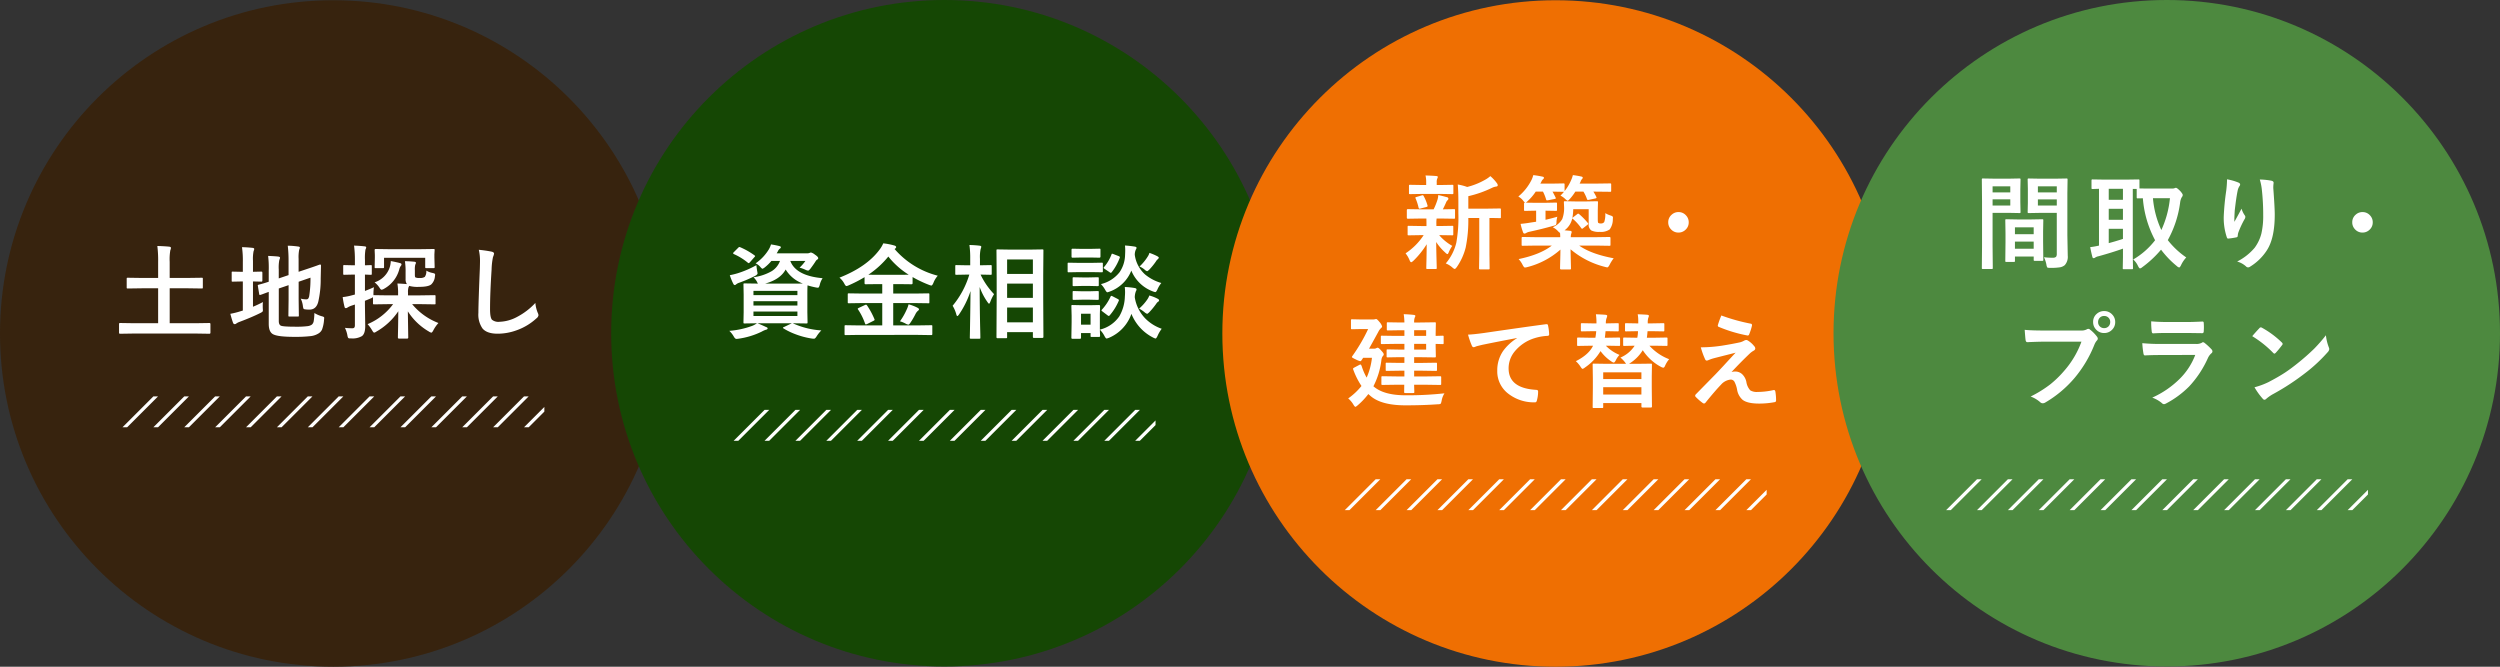 <svg xmlns="http://www.w3.org/2000/svg" xmlns:xlink="http://www.w3.org/1999/xlink" width="756.74" height="201.814" viewBox="0 0 756.74 201.814">
  <rect x="0" y="0" width="756.74" height="201.814" fill="#333333" stroke="none"/>
  <defs>
    <clipPath id="clip-path">
      <rect id="長方形_595" data-name="長方形 595" width="127.776" height="9.349" transform="translate(0 0)" fill="#fff"/>
    </clipPath>
  </defs>
  <g id="グループ_85781" data-name="グループ 85781" transform="translate(-589 -721.926)">
    <g id="グループ_85780" data-name="グループ 85780">
      <g id="グループ_85779" data-name="グループ 85779">
        <g id="グループ_85711" data-name="グループ 85711" transform="translate(-2.523)">
          <g id="グループ_85710" data-name="グループ 85710">
            <ellipse id="楕円形_34" data-name="楕円形 34" cx="100.868" cy="100.868" rx="100.868" ry="100.868" transform="translate(591.523 722)" fill="#37230e"/>
            <g id="グループ_85694" data-name="グループ 85694" transform="translate(-6346.477 19983.91)">
              <path id="パス_30819" data-name="パス 30819" d="M-60.792.893l-3.875.061q-.3,0-.3-.333V-1.968q0-.333.3-.333l3.875.061h7.659V-12.806h-4.935l-4.238.061a.479.479,0,0,1-.3-.061.521.521,0,0,1-.045-.272v-2.588q0-.242.076-.288A.473.473,0,0,1-62.306-16l4.238.061h4.935v-4.8a35.483,35.483,0,0,0-.242-4.874q2.255.061,3.618.212.5.061.5.378a1.951,1.951,0,0,1-.182.681,15.922,15.922,0,0,0-.2,3.542v4.859h5.449L-39.964-16q.272,0,.318.061a.521.521,0,0,1,.045.272v2.588q0,.242-.061.288a.611.611,0,0,1-.3.045l-4.223-.061h-5.449V-2.24h8.159L-37.6-2.3q.3,0,.3.333V.621q0,.333-.3.333L-41.478.893ZM-5.834-5.328a8.884,8.884,0,0,0,2.24.984,2.007,2.007,0,0,1,.605.227.373.373,0,0,1,.121.318q0,.121-.045.484A10.457,10.457,0,0,1-3.518-.333,2.666,2.666,0,0,1-4.592.863a5.692,5.692,0,0,1-2.482.817,40.556,40.556,0,0,1-4.859.212q-5.177,0-6.539-.863-1.181-.742-1.181-3.073v-9.672q-.817.288-1.816.666-.545.2-.666.227a.881.881,0,0,1-.212.045q-.136,0-.2-.288l-.394-2.422a1.036,1.036,0,0,1-.03-.2q0-.106.272-.212,1.256-.3,3.042-.893v-3.406q.015-.409.015-.833a28.586,28.586,0,0,0-.2-3.572q1.574.045,2.982.182.621.091.621.348a1.719,1.719,0,0,1-.2.651,11.78,11.78,0,0,0-.182,2.937V-15.8l2.967-1v-4.5a38.532,38.532,0,0,0-.242-4.4,23.981,23.981,0,0,1,3.164.257q.5.045.5.333a2.605,2.605,0,0,1-.2.621,11.458,11.458,0,0,0-.182,2.785V-17.8l2.392-.8q1.665-.545,3.148-1.075.817-.3.908-.318h.076q.257,0,.257.318l-.091,3.966a30.536,30.536,0,0,1-.742,6.993q-.605,2.361-2.664,2.361a8.347,8.347,0,0,1-1.15-.061q-.53-.045-.636-.2a2.9,2.9,0,0,1-.2-.833,7,7,0,0,0-.651-2.225,7.268,7.268,0,0,0,1.635.212A.7.7,0,0,0-7.7-9.7a2.029,2.029,0,0,0,.318-.908,34.123,34.123,0,0,0,.363-5.419L-10.6-14.789V-9.4l.061,4.813a.455.455,0,0,1-.053.28.492.492,0,0,1-.3.053h-2.482q-.242,0-.288-.061a.521.521,0,0,1-.045-.272l.061-4.813v-4.359l-2.967,1.014v9.824q0,1.1.59,1.408.59.333,4.45.333a26.81,26.81,0,0,0,3.663-.167,2.836,2.836,0,0,0,1.332-.484,1.822,1.822,0,0,0,.545-1.1A17.543,17.543,0,0,0-5.834-5.328ZM-21.409-8.643a8.4,8.4,0,0,0-.061,1.09q0,.409.015.833.03.394.03.515a.7.7,0,0,1-.121.477,3.359,3.359,0,0,1-.711.431q-2.452,1.226-6.176,2.634a4.1,4.1,0,0,0-1.014.5.752.752,0,0,1-.53.212q-.3,0-.469-.378-.333-.878-.833-2.755a23.929,23.929,0,0,0,3.073-.772l.711-.212v-8.81h-.257l-2.815.061q-.242,0-.272-.061a.679.679,0,0,1-.03-.272v-2.361a.558.558,0,0,1,.045-.3.433.433,0,0,1,.257-.045l2.815.061h.257v-2.906a28.5,28.5,0,0,0-.257-4.556q1.786.045,3.209.212.5.045.5.378a2.605,2.605,0,0,1-.2.621,12.391,12.391,0,0,0-.182,2.937V-17.8l2.543-.061q.3,0,.3.348v2.361q0,.333-.3.333l-2.543-.061V-7.22Q-23.074-7.765-21.409-8.643Zm37.884.636-4.223.061a.479.479,0,0,1-.3-.061A.521.521,0,0,1,11.9-8.28v-1.862a1.408,1.408,0,0,1-.454.3q-1.3.56-1.983.817V-7.6l.091,6.206q0,2.331-1,3.058a5.588,5.588,0,0,1-3.224.7H4.956q-.469,0-.59-.2a2.3,2.3,0,0,1-.212-.742A8.629,8.629,0,0,0,3.412-.833a18.254,18.254,0,0,0,2.331.121q.681,0,.681-.878v-6.3l-1.15.378a5.492,5.492,0,0,0-1.09.53.823.823,0,0,1-.53.182q-.272,0-.363-.378a24.293,24.293,0,0,1-.56-2.967,16.283,16.283,0,0,0,2.876-.56l.817-.212v-6.04h-.53l-2.664.061a.479.479,0,0,1-.3-.061.521.521,0,0,1-.045-.272V-19.5q0-.242.061-.288a.565.565,0,0,1,.288-.045l2.664.061h.53v-1.559a33.31,33.31,0,0,0-.257-4.4q1.741.061,3.179.227.5.045.5.333a2.193,2.193,0,0,1-.227.651,15.918,15.918,0,0,0-.151,3.133v1.62l1.726-.061q.257,0,.3.061a.521.521,0,0,1,.045.272v2.271q0,.242-.061.288a.565.565,0,0,1-.288.045q-.061,0-.575-.015-.545-.03-1.15-.045V-12q1.529-.59,2.725-1.135a13.312,13.312,0,0,0-.151,2.225v.212a.52.52,0,0,1,.212-.03l4.223.061H19.5v-.53a16.5,16.5,0,0,0-.212-3.058q1.393.045,2.876.182a2.666,2.666,0,0,1-.394-1.574v-2.074a19.923,19.923,0,0,0-.2-3.285q1.256,0,2.8.151.53.045.53.333a1.321,1.321,0,0,1-.2.56,6.127,6.127,0,0,0-.121,1.71v1.271q0,.742.151.863a2.563,2.563,0,0,0,1.3.182,2.435,2.435,0,0,0,1.559-.333,2.939,2.939,0,0,0,.454-1.892,5.649,5.649,0,0,0,1.892.711,2.436,2.436,0,0,1,.636.212.414.414,0,0,1,.136.348,3.659,3.659,0,0,1-.061.5,3.773,3.773,0,0,1-1.075,2.376q-.863.772-3.663.772a9.4,9.4,0,0,1-3.073-.3,1.351,1.351,0,0,1-.182.439,4.882,4.882,0,0,0-.151,1.574v.863h3.754l4.238-.061a.479.479,0,0,1,.3.061.565.565,0,0,1,.045.288v2.1A.455.455,0,0,1,30.8-8a.492.492,0,0,1-.3.053l-4.238-.061H23.756A19.2,19.2,0,0,0,31.717-2.3a10.124,10.124,0,0,0-1.544,2.21q-.363.711-.621.711a2.157,2.157,0,0,1-.742-.348,18.575,18.575,0,0,1-6.357-6.1L22.575,2.1q0,.318-.348.318H19.79q-.348,0-.348-.318,0-.257.061-3.224.045-2.725.061-4.738A19.681,19.681,0,0,1,12.933.3a1.6,1.6,0,0,1-.681.318q-.212,0-.621-.711a10.725,10.725,0,0,0-1.362-1.862,18.372,18.372,0,0,0,7.72-6.055Zm9.491-16.635,4.253-.061a.479.479,0,0,1,.3.061.565.565,0,0,1,.045.288L30.491-23.1v1l.076,2.815q0,.272-.076.333a.473.473,0,0,1-.272.045H28.054q-.257,0-.3-.076a.611.611,0,0,1-.045-.3v-2.755H15.249v2.755q0,.272-.076.333a.611.611,0,0,1-.3.045H12.706q-.212,0-.272-.076a.885.885,0,0,1-.03-.3l.061-2.815v-.772L12.4-24.355q0-.348.3-.348l4.238.061Zm-8.673,3.587q2.074.409,2.8.621.439.121.439.378a.712.712,0,0,1-.2.469,3.023,3.023,0,0,0-.484,1.1,9.528,9.528,0,0,1-4.571,5.813,1.867,1.867,0,0,1-.772.3q-.257,0-.621-.59a7.008,7.008,0,0,0-1.5-1.65,7.072,7.072,0,0,0,4.556-4.465A7.571,7.571,0,0,0,17.292-21.055ZM43.93-24.461a38.636,38.636,0,0,1,3.875.56q.742.182.742.59a3.751,3.751,0,0,1-.318,1.029,20.828,20.828,0,0,0-.424,3.769q-.469,7.175-.469,12,0,2.528.575,3.209a3.019,3.019,0,0,0,2.271.636,12.017,12.017,0,0,0,5.434-1.529,20.461,20.461,0,0,0,5.434-4.178,10.132,10.132,0,0,0,.711,2.952A2.34,2.34,0,0,1,62-4.677a1.456,1.456,0,0,1-.621.969A17.44,17.44,0,0,1,55.358-.091,16.718,16.718,0,0,1,49.636.938q-3.254,0-4.586-1.589a7.337,7.337,0,0,1-1.241-4.738q0-2.891.439-13.4.045-1.574.045-2.149A14.629,14.629,0,0,0,43.93-24.461Z" transform="translate(7039 -19161.912)" fill="#fff"/>
              <g id="マスクグループ_25" data-name="マスクグループ 25" transform="translate(6975 -19142)" clip-path="url(#clip-path)">
                <g id="グループ_684" data-name="グループ 684" transform="translate(-0.779 -1.558)">
                  <line id="線_727" data-name="線 727" x1="12.466" y2="12.466" fill="none" stroke="#fff" stroke-linecap="round" stroke-width="1"/>
                  <line id="線_728" data-name="線 728" x1="12.466" y2="12.466" transform="translate(9.349)" fill="none" stroke="#fff" stroke-linecap="round" stroke-width="1"/>
                  <line id="線_729" data-name="線 729" x1="12.466" y2="12.466" transform="translate(18.699)" fill="none" stroke="#fff" stroke-linecap="round" stroke-width="1"/>
                  <line id="線_730" data-name="線 730" x1="12.466" y2="12.466" transform="translate(28.048)" fill="none" stroke="#fff" stroke-linecap="round" stroke-width="1"/>
                  <line id="線_731" data-name="線 731" x1="12.466" y2="12.466" transform="translate(37.398)" fill="none" stroke="#fff" stroke-linecap="round" stroke-width="1"/>
                  <line id="線_732" data-name="線 732" x1="12.466" y2="12.466" transform="translate(46.747)" fill="none" stroke="#fff" stroke-linecap="round" stroke-width="1"/>
                  <line id="線_733" data-name="線 733" x1="12.466" y2="12.466" transform="translate(56.097)" fill="none" stroke="#fff" stroke-linecap="round" stroke-width="1"/>
                  <line id="線_734" data-name="線 734" x1="12.466" y2="12.466" transform="translate(65.446)" fill="none" stroke="#fff" stroke-linecap="round" stroke-width="1"/>
                  <line id="線_735" data-name="線 735" x1="12.466" y2="12.466" transform="translate(74.795)" fill="none" stroke="#fff" stroke-linecap="round" stroke-width="1"/>
                  <line id="線_736" data-name="線 736" x1="12.466" y2="12.466" transform="translate(84.145)" fill="none" stroke="#fff" stroke-linecap="round" stroke-width="1"/>
                  <line id="線_737" data-name="線 737" x1="12.466" y2="12.466" transform="translate(93.494)" fill="none" stroke="#fff" stroke-linecap="round" stroke-width="1"/>
                  <line id="線_738" data-name="線 738" x1="12.466" y2="12.466" transform="translate(102.844)" fill="none" stroke="#fff" stroke-linecap="round" stroke-width="1"/>
                  <line id="線_739" data-name="線 739" x1="12.466" y2="12.466" transform="translate(112.193)" fill="none" stroke="#fff" stroke-linecap="round" stroke-width="1"/>
                  <line id="線_740" data-name="線 740" x1="12.466" y2="12.466" transform="translate(121.543)" fill="none" stroke="#fff" stroke-linecap="round" stroke-width="1"/>
                  <line id="線_741" data-name="線 741" x1="12.466" y2="12.466" transform="translate(130.892)" fill="none" stroke="#fff" stroke-linecap="round" stroke-width="1"/>
                  <line id="線_742" data-name="線 742" x1="12.466" y2="12.466" transform="translate(140.242)" fill="none" stroke="#fff" stroke-linecap="round" stroke-width="1"/>
                  <line id="線_743" data-name="線 743" x1="12.466" y2="12.466" transform="translate(149.591)" fill="none" stroke="#fff" stroke-linecap="round" stroke-width="1"/>
                  <line id="線_744" data-name="線 744" x1="12.466" y2="12.466" transform="translate(158.94)" fill="none" stroke="#fff" stroke-linecap="round" stroke-width="1"/>
                  <line id="線_745" data-name="線 745" x1="12.466" y2="12.466" transform="translate(168.29)" fill="none" stroke="#fff" stroke-linecap="round" stroke-width="1"/>
                  <line id="線_746" data-name="線 746" x1="12.466" y2="12.466" transform="translate(177.639)" fill="none" stroke="#fff" stroke-linecap="round" stroke-width="1"/>
                  <line id="線_747" data-name="線 747" x1="12.466" y2="12.466" transform="translate(186.989)" fill="none" stroke="#fff" stroke-linecap="round" stroke-width="1"/>
                  <line id="線_748" data-name="線 748" x1="12.466" y2="12.466" transform="translate(196.338)" fill="none" stroke="#fff" stroke-linecap="round" stroke-width="1"/>
                  <line id="線_749" data-name="線 749" x1="12.466" y2="12.466" transform="translate(205.688)" fill="none" stroke="#fff" stroke-linecap="round" stroke-width="1"/>
                  <line id="線_750" data-name="線 750" x1="12.466" y2="12.466" transform="translate(215.037)" fill="none" stroke="#fff" stroke-linecap="round" stroke-width="1"/>
                  <line id="線_751" data-name="線 751" x1="12.466" y2="12.466" transform="translate(224.386)" fill="none" stroke="#fff" stroke-linecap="round" stroke-width="1"/>
                  <line id="線_752" data-name="線 752" x1="12.466" y2="12.466" transform="translate(233.736)" fill="none" stroke="#fff" stroke-linecap="round" stroke-width="1"/>
                  <line id="線_753" data-name="線 753" x1="12.466" y2="12.466" transform="translate(243.085)" fill="none" stroke="#fff" stroke-linecap="round" stroke-width="1"/>
                  <line id="線_754" data-name="線 754" x1="12.466" y2="12.466" transform="translate(252.435)" fill="none" stroke="#fff" stroke-linecap="round" stroke-width="1"/>
                  <line id="線_755" data-name="線 755" x1="12.466" y2="12.466" transform="translate(261.784)" fill="none" stroke="#fff" stroke-linecap="round" stroke-width="1"/>
                  <line id="線_756" data-name="線 756" x1="12.466" y2="12.466" transform="translate(271.134)" fill="none" stroke="#fff" stroke-linecap="round" stroke-width="1"/>
                  <line id="線_757" data-name="線 757" x1="12.466" y2="12.466" transform="translate(280.483)" fill="none" stroke="#fff" stroke-linecap="round" stroke-width="1"/>
                  <line id="線_758" data-name="線 758" x1="12.466" y2="12.466" transform="translate(289.832)" fill="none" stroke="#fff" stroke-linecap="round" stroke-width="1"/>
                  <line id="線_759" data-name="線 759" x1="12.466" y2="12.466" transform="translate(299.182)" fill="none" stroke="#fff" stroke-linecap="round" stroke-width="1"/>
                  <line id="線_760" data-name="線 760" x1="12.466" y2="12.466" transform="translate(308.531)" fill="none" stroke="#fff" stroke-linecap="round" stroke-width="1"/>
                  <line id="線_761" data-name="線 761" x1="12.466" y2="12.466" transform="translate(317.881)" fill="none" stroke="#fff" stroke-linecap="round" stroke-width="1"/>
                  <line id="線_762" data-name="線 762" x1="12.466" y2="12.466" transform="translate(327.23)" fill="none" stroke="#fff" stroke-linecap="round" stroke-width="1"/>
                  <line id="線_763" data-name="線 763" x1="12.466" y2="12.466" transform="translate(336.58)" fill="none" stroke="#fff" stroke-linecap="round" stroke-width="1"/>
                  <line id="線_764" data-name="線 764" x1="12.466" y2="12.466" transform="translate(345.929)" fill="none" stroke="#fff" stroke-linecap="round" stroke-width="1"/>
                  <line id="線_765" data-name="線 765" x1="12.466" y2="12.466" transform="translate(355.279)" fill="none" stroke="#fff" stroke-linecap="round" stroke-width="1"/>
                  <line id="線_766" data-name="線 766" x1="12.466" y2="12.466" transform="translate(364.628)" fill="none" stroke="#fff" stroke-linecap="round" stroke-width="1"/>
                  <line id="線_767" data-name="線 767" x1="12.466" y2="12.466" transform="translate(373.977)" fill="none" stroke="#fff" stroke-linecap="round" stroke-width="1"/>
                  <line id="線_768" data-name="線 768" x1="12.466" y2="12.466" transform="translate(383.327)" fill="none" stroke="#fff" stroke-linecap="round" stroke-width="1"/>
                  <line id="線_769" data-name="線 769" x1="12.466" y2="12.466" transform="translate(392.676)" fill="none" stroke="#fff" stroke-linecap="round" stroke-width="1"/>
                  <line id="線_770" data-name="線 770" x1="12.466" y2="12.466" transform="translate(402.026)" fill="none" stroke="#fff" stroke-linecap="round" stroke-width="1"/>
                  <line id="線_771" data-name="線 771" x1="12.466" y2="12.466" transform="translate(411.375)" fill="none" stroke="#fff" stroke-linecap="round" stroke-width="1"/>
                  <line id="線_772" data-name="線 772" x1="12.466" y2="12.466" transform="translate(420.725)" fill="none" stroke="#fff" stroke-linecap="round" stroke-width="1"/>
                  <line id="線_773" data-name="線 773" x1="12.466" y2="12.466" transform="translate(430.074)" fill="none" stroke="#fff" stroke-linecap="round" stroke-width="1"/>
                  <line id="線_774" data-name="線 774" x1="12.466" y2="12.466" transform="translate(439.423)" fill="none" stroke="#fff" stroke-linecap="round" stroke-width="1"/>
                  <line id="線_775" data-name="線 775" x1="12.466" y2="12.466" transform="translate(448.773)" fill="none" stroke="#fff" stroke-linecap="round" stroke-width="1"/>
                  <line id="線_776" data-name="線 776" x1="12.466" y2="12.466" transform="translate(458.122)" fill="none" stroke="#fff" stroke-linecap="round" stroke-width="1"/>
                  <line id="線_777" data-name="線 777" x1="12.466" y2="12.466" transform="translate(467.472)" fill="none" stroke="#fff" stroke-linecap="round" stroke-width="1"/>
                  <line id="線_778" data-name="線 778" x1="12.466" y2="12.466" transform="translate(476.821)" fill="none" stroke="#fff" stroke-linecap="round" stroke-width="1"/>
                  <line id="線_779" data-name="線 779" x1="12.466" y2="12.466" transform="translate(486.171)" fill="none" stroke="#fff" stroke-linecap="round" stroke-width="1"/>
                  <line id="線_780" data-name="線 780" x1="12.466" y2="12.466" transform="translate(495.52)" fill="none" stroke="#fff" stroke-linecap="round" stroke-width="1"/>
                  <line id="線_781" data-name="線 781" x1="12.466" y2="12.466" transform="translate(504.869)" fill="none" stroke="#fff" stroke-linecap="round" stroke-width="1"/>
                  <line id="線_782" data-name="線 782" x1="12.466" y2="12.466" transform="translate(514.219)" fill="none" stroke="#fff" stroke-linecap="round" stroke-width="1"/>
                  <line id="線_783" data-name="線 783" x1="12.466" y2="12.466" transform="translate(523.568)" fill="none" stroke="#fff" stroke-linecap="round" stroke-width="1"/>
                  <line id="線_784" data-name="線 784" x1="12.466" y2="12.466" transform="translate(532.918)" fill="none" stroke="#fff" stroke-linecap="round" stroke-width="1"/>
                  <line id="線_785" data-name="線 785" x1="12.466" y2="12.466" transform="translate(542.267)" fill="none" stroke="#fff" stroke-linecap="round" stroke-width="1"/>
                  <line id="線_786" data-name="線 786" x1="12.466" y2="12.466" transform="translate(551.617)" fill="none" stroke="#fff" stroke-linecap="round" stroke-width="1"/>
                  <line id="線_787" data-name="線 787" x1="12.466" y2="12.466" transform="translate(560.966)" fill="none" stroke="#fff" stroke-linecap="round" stroke-width="1"/>
                  <line id="線_788" data-name="線 788" x1="12.466" y2="12.466" transform="translate(570.315)" fill="none" stroke="#fff" stroke-linecap="round" stroke-width="1"/>
                  <line id="線_789" data-name="線 789" x1="12.466" y2="12.466" transform="translate(579.665)" fill="none" stroke="#fff" stroke-linecap="round" stroke-width="1"/>
                  <line id="線_790" data-name="線 790" x1="12.466" y2="12.466" transform="translate(589.014)" fill="none" stroke="#fff" stroke-linecap="round" stroke-width="1"/>
                  <line id="線_791" data-name="線 791" x1="12.466" y2="12.466" transform="translate(598.364)" fill="none" stroke="#fff" stroke-linecap="round" stroke-width="1"/>
                  <line id="線_792" data-name="線 792" x1="12.466" y2="12.466" transform="translate(607.713)" fill="none" stroke="#fff" stroke-linecap="round" stroke-width="1"/>
                  <line id="線_793" data-name="線 793" x1="12.466" y2="12.466" transform="translate(617.063)" fill="none" stroke="#fff" stroke-linecap="round" stroke-width="1"/>
                  <line id="線_794" data-name="線 794" x1="12.466" y2="12.466" transform="translate(626.412)" fill="none" stroke="#fff" stroke-linecap="round" stroke-width="1"/>
                  <line id="線_795" data-name="線 795" x1="12.466" y2="12.466" transform="translate(635.762)" fill="none" stroke="#fff" stroke-linecap="round" stroke-width="1"/>
                  <line id="線_796" data-name="線 796" x1="12.466" y2="12.466" transform="translate(645.111)" fill="none" stroke="#fff" stroke-linecap="round" stroke-width="1"/>
                  <line id="線_797" data-name="線 797" x1="12.466" y2="12.466" transform="translate(654.46)" fill="none" stroke="#fff" stroke-linecap="round" stroke-width="1"/>
                  <line id="線_798" data-name="線 798" x1="12.466" y2="12.466" transform="translate(663.81)" fill="none" stroke="#fff" stroke-linecap="round" stroke-width="1"/>
                </g>
              </g>
            </g>
          </g>
          <g id="グループ_85709" data-name="グループ 85709">
            <ellipse id="楕円形_34-2" data-name="楕円形 34" cx="100.87" cy="100.87" rx="100.87" ry="100.87" transform="translate(776.523 721.926)" fill="#154704"/>
            <g id="グループ_85693" data-name="グループ 85693" transform="translate(-6345.477 19988)">
              <path id="パス_30820" data-name="パス 30820" d="M-45.837-2.134A24.327,24.327,0,0,0-37.376-.061a9.957,9.957,0,0,0-1.514,1.922q-.394.59-.711.59a5.33,5.33,0,0,1-.742-.061A24.123,24.123,0,0,1-45.065,1.15a21.021,21.021,0,0,1-3.754-1.8Q-49-.772-49-.863q0-.121.348-.242l2.346-1.12H-56.72q1,.394,2.634,1.15.439.121.439.424,0,.272-.469.378a5.721,5.721,0,0,0-1.271.56,23.4,23.4,0,0,1-7.069,2.165q-.484.061-.621.061-.394,0-.772-.651A7.2,7.2,0,0,0-65.242.076a25.959,25.959,0,0,0,6.978-1.529,6.781,6.781,0,0,0,1.393-.772l-3.754.061q-.242,0-.288-.061a.716.716,0,0,1-.045-.318l.061-3.042v-5.3l-.061-3.073q0-.242.061-.288a.521.521,0,0,1,.272-.045l4.057.061a2.579,2.579,0,0,1-.272-.5,5.424,5.424,0,0,0-1.09-1.423,15.051,15.051,0,0,0,5.555-1.862A6.136,6.136,0,0,0-49.894-21.1h-2.6a13.305,13.305,0,0,1-1.983,1.938,2.379,2.379,0,0,1-.711.439q-.2,0-.727-.621a4.142,4.142,0,0,0-1.362-1.014A13.941,13.941,0,0,0-53.209-24.7a7.315,7.315,0,0,0,.59-1.393q1.438.227,2.452.484.53.136.53.348a.546.546,0,0,1-.288.439,1.976,1.976,0,0,0-.621.833l-.348.59H-41.7a1.706,1.706,0,0,0,.772-.121.976.976,0,0,1,.424-.121,3.01,3.01,0,0,1,1.15.621q1.029.681,1.029,1.09a.448.448,0,0,1-.257.394,1.529,1.529,0,0,0-.545.56q-.5.817-1.529,2.195-.484.621-.742.621a2.562,2.562,0,0,1-.833-.272,9.251,9.251,0,0,0-1.741-.621A13.405,13.405,0,0,0-42.2-21.1h-4.586Q-45.08-16.59-37-15.863a6.042,6.042,0,0,0-.863,2.013,3.024,3.024,0,0,1-.272.711.4.4,0,0,1-.348.151,4.187,4.187,0,0,1-.621-.091,20.813,20.813,0,0,1-2.452-.621q-.061.8-.061,2.815v5.3l.061,3.042a.575.575,0,0,1-.053.318q-.053.061-.3.061l-4.147-.061Zm-.333-12.094q2.467,0,3.164-.03A10.133,10.133,0,0,1-48.183-18.5q-1.62,3-6.206,4.269Zm1.544,9.809V-5.767H-57.931V-4.42ZM-57.931-7.6h13.305V-8.9H-57.931Zm13.305-4.435H-57.931v1.3h13.305Zm-12.412-7.78q.03.515.227,1.771a4.5,4.5,0,0,1,.121.742q0,.333-.772.757a40.459,40.459,0,0,1-4.844,2.074,2.77,2.77,0,0,0-.833.439.716.716,0,0,1-.439.242q-.257,0-.439-.348a17.859,17.859,0,0,1-1.075-2.634,23.062,23.062,0,0,0,2.286-.56A29.424,29.424,0,0,0-57.038-19.814Zm-4.889-5.419a22.085,22.085,0,0,1,4.269,2.422q.227.167.227.272,0,.091-.227.318l-1.332,1.514q-.242.288-.378.288a.485.485,0,0,1-.272-.136,18.1,18.1,0,0,0-4.208-2.6q-.242-.151-.242-.242a.579.579,0,0,1,.212-.348l1.3-1.3q.242-.257.378-.257A.8.8,0,0,1-61.927-25.233ZM-26.011,1.3l-3.966.061q-.272,0-.318-.061-.061-.045-.061-.242V-1.3q0-.242.076-.288a.611.611,0,0,1,.3-.045l3.966.061h7.069V-8.34h-5.918l-4.163.061a.515.515,0,0,1-.318-.061.521.521,0,0,1-.045-.272v-2.331q0-.242.061-.288a.667.667,0,0,1,.3-.045l4.163.061h5.918v-2.861h-1.211l-3.814.045q-.333,0-.333-.318v-1.832a39.115,39.115,0,0,1-4.753,2.452,2.34,2.34,0,0,1-.742.242q-.242,0-.621-.711A5.923,5.923,0,0,0-31.9-16.03q8.174-3.224,12.034-8.34a9,9,0,0,0,1.226-2.043,18.957,18.957,0,0,1,3.345.651q.56.167.56.5,0,.2-.3.439a.7.7,0,0,1-.182.121A25.714,25.714,0,0,0-2.14-16.62a7.159,7.159,0,0,0-1.332,2.21q-.348.772-.59.772A3.243,3.243,0,0,1-4.8-13.85a35.336,35.336,0,0,1-4.965-2.361v1.862q0,.318-.333.318l-3.845-.045h-1.68v2.861h6.448l4.147-.061q.257,0,.3.061a.521.521,0,0,1,.045.272v2.331q0,.348-.121.348l-.227-.015L-9.179-8.34h-6.448v6.766h7.508l4-.061q.242,0,.288.061A.521.521,0,0,1-3.79-1.3V1.06q0,.3-.333.3l-4-.061Zm2.861-18.225q.575.03,3,.03h6.206q2.407,0,3-.03a24.285,24.285,0,0,1-6.161-5.495A27.412,27.412,0,0,1-23.15-16.923Zm9.566,14.107a19.332,19.332,0,0,0,2.013-3.512,8.074,8.074,0,0,0,.59-1.635,13.511,13.511,0,0,1,2.6.984q.56.288.56.53,0,.227-.378.5a3.29,3.29,0,0,0-.711.984A22.592,22.592,0,0,1-10.541-2.21q-.318.409-.5.409a2.426,2.426,0,0,1-.711-.242A8.1,8.1,0,0,0-13.584-2.815ZM-23.529-7.6a24.143,24.143,0,0,1,2.21,4.1.7.7,0,0,1,.061.242q0,.136-.348.3l-1.922.969a1.614,1.614,0,0,1-.409.121q-.106,0-.212-.257a18.359,18.359,0,0,0-2.1-4.238.444.444,0,0,1-.121-.242q0-.106.363-.288l1.771-.833a1.157,1.157,0,0,1,.378-.121Q-23.71-7.841-23.529-7.6Zm42,9.9H15.96q-.333,0-.333-.318l.061-11.716v-6.115l-.061-8.386q0-.257.061-.3a.521.521,0,0,1,.272-.045l3.814.061h5.949l3.784-.061q.242,0,.288.061a.565.565,0,0,1,.045.288l-.061,7.356v7.114l.061,11.655q0,.318-.333.318H26.949q-.3,0-.3-.318V.469h-7.8V1.983q0,.227-.076.272A.611.611,0,0,1,18.473,2.3Zm.378-4.813h7.8v-4.48h-7.8Zm0-19.027v4.39h7.8v-4.39Zm0,11.625h7.8v-4.314h-7.8ZM4.275-4.859q-.333.454-.5.454t-.3-.5a10.06,10.06,0,0,0-1.12-2.619,26.659,26.659,0,0,0,5.056-9.43H6.7L3.5-16.893a.479.479,0,0,1-.3-.061.521.521,0,0,1-.045-.272V-19.5q0-.242.061-.288a.565.565,0,0,1,.288-.045l3.194.061H7.68v-1.922a27.946,27.946,0,0,0-.242-4.223q1.756.045,3.088.212.5.061.5.318a1.829,1.829,0,0,1-.182.651,11.8,11.8,0,0,0-.212,3.012v1.953l3.224-.061q.242,0,.288.061a.521.521,0,0,1,.045.272v2.271q0,.242-.061.288a.521.521,0,0,1-.272.045l-3.042-.061A22.373,22.373,0,0,0,14.9-11.035a12.019,12.019,0,0,0-1.166,2.392q-.227.5-.348.5-.136,0-.439-.439A18.934,18.934,0,0,1,10.541-13.2q.015,5.283.121,11.065.03,1.226.076,3.224.015.893.015,1.029,0,.242-.061.288a.565.565,0,0,1-.288.045h-2.5q-.257,0-.3-.061a.521.521,0,0,1-.045-.272q0-.136.045-2.271.121-6.494.167-11.807A27.817,27.817,0,0,1,4.275-4.859ZM46.987,1.574q0,.348-.3.348h-2.24q-.242,0-.288-.061a.565.565,0,0,1-.045-.288V.742H41.22V2.165q0,.318-.348.318H38.647q-.348,0-.348-.318l.076-4.677V-4.5L38.3-7.4q0-.257.061-.3a.565.565,0,0,1,.288-.045l2.815.061h2.361l2.861-.061q.3,0,.3.348l-.061,2.376V-.3a9.927,9.927,0,0,0,5.888-4.026,12.628,12.628,0,0,0,1.68-5.934q.061-.772.061-1.393a13.735,13.735,0,0,0-.091-1.544,21.433,21.433,0,0,1,2.967.3q.59.106.59.409a1,1,0,0,1-.182.56,5.38,5.38,0,0,0-.348,1.847A11.834,11.834,0,0,0,60.747-3.6a12.98,12.98,0,0,0,4.9,3.042,10.316,10.316,0,0,0-1.271,2.18q-.363.772-.59.772a2.432,2.432,0,0,1-.711-.272,13.811,13.811,0,0,1-6.6-7.205,12.21,12.21,0,0,1-6.8,7.266,3.525,3.525,0,0,1-.711.212q-.257,0-.651-.772A7.433,7.433,0,0,0,46.927-.272q.015.817.045,1.438Q46.987,1.559,46.987,1.574Zm-2.876-6.69H41.22V-1.8h2.891ZM65.53-14.41a8.2,8.2,0,0,0-1.181,1.953q-.378.8-.621.8a2.694,2.694,0,0,1-.681-.182,11.28,11.28,0,0,1-6.6-6.327,11.058,11.058,0,0,1-6.569,6.357,4.766,4.766,0,0,1-.681.212q-.257,0-.681-.772a7.737,7.737,0,0,0-1.271-1.71,10.171,10.171,0,0,0,5.646-3.6A9.639,9.639,0,0,0,54.556-22.9q.045-.757.045-1.362a13.9,13.9,0,0,0-.076-1.5q1.287.076,2.876.318.621.091.621.363a1,1,0,0,1-.212.56,4.015,4.015,0,0,0-.318,1.574,9.7,9.7,0,0,0,3.148,5.979A13.831,13.831,0,0,0,65.53-14.41ZM40.766-20.5H44.2l3.285-.061a.479.479,0,0,1,.3.061.521.521,0,0,1,.045.272v2.21q0,.257-.076.318a.473.473,0,0,1-.272.045L44.2-17.71H40.766l-3.254.061q-.257,0-.3-.076a.565.565,0,0,1-.045-.288v-2.21q0-.242.061-.288a.565.565,0,0,1,.288-.045Zm.711-4.238H43.99l2.785-.061q.242,0,.288.061a.521.521,0,0,1,.045.272v2.074q0,.318-.333.318L43.99-22.13H41.478l-2.831.061q-.3,0-.3-.318v-2.074q0-.333.3-.333Zm.182,8.643h1.983l2.573-.061q.272,0,.318.061a.445.445,0,0,1,.061.288v2.013q0,.242-.076.288a.611.611,0,0,1-.3.045l-2.573-.061H41.659l-2.634.061a.479.479,0,0,1-.3-.061.521.521,0,0,1-.045-.272V-15.8q0-.257.076-.3a.473.473,0,0,1,.272-.045Zm0,4.193h1.983l2.573-.076q.272,0,.318.061a.445.445,0,0,1,.061.288v1.983q0,.257-.076.3a.611.611,0,0,1-.3.045l-2.573-.061H41.659l-2.634.061a.479.479,0,0,1-.3-.061.565.565,0,0,1-.045-.288v-1.983q0-.242.076-.3a.473.473,0,0,1,.272-.045Zm8.492,1.635q.136-.257.257-.257a.962.962,0,0,1,.363.136l1.544.8q.378.212.378.348a.818.818,0,0,1-.061.242,16.951,16.951,0,0,1-2.694,4.344q-.182.212-.318.212a.666.666,0,0,1-.363-.182L47.7-5.8q-.288-.212-.288-.333,0-.076.167-.257A15.075,15.075,0,0,0,50.151-10.263Zm8.658,3.6a14.1,14.1,0,0,0,2.5-2.8,5.041,5.041,0,0,0,.59-1.166,13.035,13.035,0,0,1,2.392.923q.56.272.56.53A.559.559,0,0,1,64.5-8.7a2.175,2.175,0,0,0-.515.575A23.156,23.156,0,0,1,61.9-5.585q-.5.5-.681.5a2.447,2.447,0,0,1-.8-.5A9.9,9.9,0,0,0,58.809-6.66Zm.121-12.745a14.139,14.139,0,0,0,2.437-2.937,3.967,3.967,0,0,0,.56-1.181,17.787,17.787,0,0,1,2.331.984q.5.272.5.469t-.3.469a2.126,2.126,0,0,0-.53.621,19.98,19.98,0,0,1-1.953,2.437q-.56.56-.757.56a1.679,1.679,0,0,1-.711-.439A5.882,5.882,0,0,0,58.93-19.405Zm-8.492-3.618q.091-.257.182-.257a2.685,2.685,0,0,1,.394.121l1.62.621q.348.151.348.318a.881.881,0,0,1-.045.212,16.291,16.291,0,0,1-2.407,4.314q-.182.212-.288.212a.666.666,0,0,1-.363-.182L48.35-18.694q-.3-.2-.3-.3a.546.546,0,0,1,.151-.257A12.913,12.913,0,0,0,50.439-23.023Z" transform="translate(7223 -19166)" fill="#fff"/>
              <g id="マスクグループ_25-2" data-name="マスクグループ 25" transform="translate(7159 -19142)" clip-path="url(#clip-path)">
                <g id="グループ_684-2" data-name="グループ 684" transform="translate(-0.779 -1.558)">
                  <line id="線_727-2" data-name="線 727" x1="12.466" y2="12.466" fill="none" stroke="#fff" stroke-linecap="round" stroke-width="1"/>
                  <line id="線_728-2" data-name="線 728" x1="12.466" y2="12.466" transform="translate(9.349)" fill="none" stroke="#fff" stroke-linecap="round" stroke-width="1"/>
                  <line id="線_729-2" data-name="線 729" x1="12.466" y2="12.466" transform="translate(18.699)" fill="none" stroke="#fff" stroke-linecap="round" stroke-width="1"/>
                  <line id="線_730-2" data-name="線 730" x1="12.466" y2="12.466" transform="translate(28.048)" fill="none" stroke="#fff" stroke-linecap="round" stroke-width="1"/>
                  <line id="線_731-2" data-name="線 731" x1="12.466" y2="12.466" transform="translate(37.398)" fill="none" stroke="#fff" stroke-linecap="round" stroke-width="1"/>
                  <line id="線_732-2" data-name="線 732" x1="12.466" y2="12.466" transform="translate(46.747)" fill="none" stroke="#fff" stroke-linecap="round" stroke-width="1"/>
                  <line id="線_733-2" data-name="線 733" x1="12.466" y2="12.466" transform="translate(56.097)" fill="none" stroke="#fff" stroke-linecap="round" stroke-width="1"/>
                  <line id="線_734-2" data-name="線 734" x1="12.466" y2="12.466" transform="translate(65.446)" fill="none" stroke="#fff" stroke-linecap="round" stroke-width="1"/>
                  <line id="線_735-2" data-name="線 735" x1="12.466" y2="12.466" transform="translate(74.795)" fill="none" stroke="#fff" stroke-linecap="round" stroke-width="1"/>
                  <line id="線_736-2" data-name="線 736" x1="12.466" y2="12.466" transform="translate(84.145)" fill="none" stroke="#fff" stroke-linecap="round" stroke-width="1"/>
                  <line id="線_737-2" data-name="線 737" x1="12.466" y2="12.466" transform="translate(93.494)" fill="none" stroke="#fff" stroke-linecap="round" stroke-width="1"/>
                  <line id="線_738-2" data-name="線 738" x1="12.466" y2="12.466" transform="translate(102.844)" fill="none" stroke="#fff" stroke-linecap="round" stroke-width="1"/>
                  <line id="線_739-2" data-name="線 739" x1="12.466" y2="12.466" transform="translate(112.193)" fill="none" stroke="#fff" stroke-linecap="round" stroke-width="1"/>
                  <line id="線_740-2" data-name="線 740" x1="12.466" y2="12.466" transform="translate(121.543)" fill="none" stroke="#fff" stroke-linecap="round" stroke-width="1"/>
                  <line id="線_741-2" data-name="線 741" x1="12.466" y2="12.466" transform="translate(130.892)" fill="none" stroke="#fff" stroke-linecap="round" stroke-width="1"/>
                  <line id="線_742-2" data-name="線 742" x1="12.466" y2="12.466" transform="translate(140.242)" fill="none" stroke="#fff" stroke-linecap="round" stroke-width="1"/>
                  <line id="線_743-2" data-name="線 743" x1="12.466" y2="12.466" transform="translate(149.591)" fill="none" stroke="#fff" stroke-linecap="round" stroke-width="1"/>
                  <line id="線_744-2" data-name="線 744" x1="12.466" y2="12.466" transform="translate(158.94)" fill="none" stroke="#fff" stroke-linecap="round" stroke-width="1"/>
                  <line id="線_745-2" data-name="線 745" x1="12.466" y2="12.466" transform="translate(168.29)" fill="none" stroke="#fff" stroke-linecap="round" stroke-width="1"/>
                  <line id="線_746-2" data-name="線 746" x1="12.466" y2="12.466" transform="translate(177.639)" fill="none" stroke="#fff" stroke-linecap="round" stroke-width="1"/>
                  <line id="線_747-2" data-name="線 747" x1="12.466" y2="12.466" transform="translate(186.989)" fill="none" stroke="#fff" stroke-linecap="round" stroke-width="1"/>
                  <line id="線_748-2" data-name="線 748" x1="12.466" y2="12.466" transform="translate(196.338)" fill="none" stroke="#fff" stroke-linecap="round" stroke-width="1"/>
                  <line id="線_749-2" data-name="線 749" x1="12.466" y2="12.466" transform="translate(205.688)" fill="none" stroke="#fff" stroke-linecap="round" stroke-width="1"/>
                  <line id="線_750-2" data-name="線 750" x1="12.466" y2="12.466" transform="translate(215.037)" fill="none" stroke="#fff" stroke-linecap="round" stroke-width="1"/>
                  <line id="線_751-2" data-name="線 751" x1="12.466" y2="12.466" transform="translate(224.386)" fill="none" stroke="#fff" stroke-linecap="round" stroke-width="1"/>
                  <line id="線_752-2" data-name="線 752" x1="12.466" y2="12.466" transform="translate(233.736)" fill="none" stroke="#fff" stroke-linecap="round" stroke-width="1"/>
                  <line id="線_753-2" data-name="線 753" x1="12.466" y2="12.466" transform="translate(243.085)" fill="none" stroke="#fff" stroke-linecap="round" stroke-width="1"/>
                  <line id="線_754-2" data-name="線 754" x1="12.466" y2="12.466" transform="translate(252.435)" fill="none" stroke="#fff" stroke-linecap="round" stroke-width="1"/>
                  <line id="線_755-2" data-name="線 755" x1="12.466" y2="12.466" transform="translate(261.784)" fill="none" stroke="#fff" stroke-linecap="round" stroke-width="1"/>
                  <line id="線_756-2" data-name="線 756" x1="12.466" y2="12.466" transform="translate(271.134)" fill="none" stroke="#fff" stroke-linecap="round" stroke-width="1"/>
                  <line id="線_757-2" data-name="線 757" x1="12.466" y2="12.466" transform="translate(280.483)" fill="none" stroke="#fff" stroke-linecap="round" stroke-width="1"/>
                  <line id="線_758-2" data-name="線 758" x1="12.466" y2="12.466" transform="translate(289.832)" fill="none" stroke="#fff" stroke-linecap="round" stroke-width="1"/>
                  <line id="線_759-2" data-name="線 759" x1="12.466" y2="12.466" transform="translate(299.182)" fill="none" stroke="#fff" stroke-linecap="round" stroke-width="1"/>
                  <line id="線_760-2" data-name="線 760" x1="12.466" y2="12.466" transform="translate(308.531)" fill="none" stroke="#fff" stroke-linecap="round" stroke-width="1"/>
                  <line id="線_761-2" data-name="線 761" x1="12.466" y2="12.466" transform="translate(317.881)" fill="none" stroke="#fff" stroke-linecap="round" stroke-width="1"/>
                  <line id="線_762-2" data-name="線 762" x1="12.466" y2="12.466" transform="translate(327.23)" fill="none" stroke="#fff" stroke-linecap="round" stroke-width="1"/>
                  <line id="線_763-2" data-name="線 763" x1="12.466" y2="12.466" transform="translate(336.58)" fill="none" stroke="#fff" stroke-linecap="round" stroke-width="1"/>
                  <line id="線_764-2" data-name="線 764" x1="12.466" y2="12.466" transform="translate(345.929)" fill="none" stroke="#fff" stroke-linecap="round" stroke-width="1"/>
                  <line id="線_765-2" data-name="線 765" x1="12.466" y2="12.466" transform="translate(355.279)" fill="none" stroke="#fff" stroke-linecap="round" stroke-width="1"/>
                  <line id="線_766-2" data-name="線 766" x1="12.466" y2="12.466" transform="translate(364.628)" fill="none" stroke="#fff" stroke-linecap="round" stroke-width="1"/>
                  <line id="線_767-2" data-name="線 767" x1="12.466" y2="12.466" transform="translate(373.977)" fill="none" stroke="#fff" stroke-linecap="round" stroke-width="1"/>
                  <line id="線_768-2" data-name="線 768" x1="12.466" y2="12.466" transform="translate(383.327)" fill="none" stroke="#fff" stroke-linecap="round" stroke-width="1"/>
                  <line id="線_769-2" data-name="線 769" x1="12.466" y2="12.466" transform="translate(392.676)" fill="none" stroke="#fff" stroke-linecap="round" stroke-width="1"/>
                  <line id="線_770-2" data-name="線 770" x1="12.466" y2="12.466" transform="translate(402.026)" fill="none" stroke="#fff" stroke-linecap="round" stroke-width="1"/>
                  <line id="線_771-2" data-name="線 771" x1="12.466" y2="12.466" transform="translate(411.375)" fill="none" stroke="#fff" stroke-linecap="round" stroke-width="1"/>
                  <line id="線_772-2" data-name="線 772" x1="12.466" y2="12.466" transform="translate(420.725)" fill="none" stroke="#fff" stroke-linecap="round" stroke-width="1"/>
                  <line id="線_773-2" data-name="線 773" x1="12.466" y2="12.466" transform="translate(430.074)" fill="none" stroke="#fff" stroke-linecap="round" stroke-width="1"/>
                  <line id="線_774-2" data-name="線 774" x1="12.466" y2="12.466" transform="translate(439.423)" fill="none" stroke="#fff" stroke-linecap="round" stroke-width="1"/>
                  <line id="線_775-2" data-name="線 775" x1="12.466" y2="12.466" transform="translate(448.773)" fill="none" stroke="#fff" stroke-linecap="round" stroke-width="1"/>
                  <line id="線_776-2" data-name="線 776" x1="12.466" y2="12.466" transform="translate(458.122)" fill="none" stroke="#fff" stroke-linecap="round" stroke-width="1"/>
                  <line id="線_777-2" data-name="線 777" x1="12.466" y2="12.466" transform="translate(467.472)" fill="none" stroke="#fff" stroke-linecap="round" stroke-width="1"/>
                  <line id="線_778-2" data-name="線 778" x1="12.466" y2="12.466" transform="translate(476.821)" fill="none" stroke="#fff" stroke-linecap="round" stroke-width="1"/>
                  <line id="線_779-2" data-name="線 779" x1="12.466" y2="12.466" transform="translate(486.171)" fill="none" stroke="#fff" stroke-linecap="round" stroke-width="1"/>
                  <line id="線_780-2" data-name="線 780" x1="12.466" y2="12.466" transform="translate(495.52)" fill="none" stroke="#fff" stroke-linecap="round" stroke-width="1"/>
                  <line id="線_781-2" data-name="線 781" x1="12.466" y2="12.466" transform="translate(504.869)" fill="none" stroke="#fff" stroke-linecap="round" stroke-width="1"/>
                  <line id="線_782-2" data-name="線 782" x1="12.466" y2="12.466" transform="translate(514.219)" fill="none" stroke="#fff" stroke-linecap="round" stroke-width="1"/>
                  <line id="線_783-2" data-name="線 783" x1="12.466" y2="12.466" transform="translate(523.568)" fill="none" stroke="#fff" stroke-linecap="round" stroke-width="1"/>
                  <line id="線_784-2" data-name="線 784" x1="12.466" y2="12.466" transform="translate(532.918)" fill="none" stroke="#fff" stroke-linecap="round" stroke-width="1"/>
                  <line id="線_785-2" data-name="線 785" x1="12.466" y2="12.466" transform="translate(542.267)" fill="none" stroke="#fff" stroke-linecap="round" stroke-width="1"/>
                  <line id="線_786-2" data-name="線 786" x1="12.466" y2="12.466" transform="translate(551.617)" fill="none" stroke="#fff" stroke-linecap="round" stroke-width="1"/>
                  <line id="線_787-2" data-name="線 787" x1="12.466" y2="12.466" transform="translate(560.966)" fill="none" stroke="#fff" stroke-linecap="round" stroke-width="1"/>
                  <line id="線_788-2" data-name="線 788" x1="12.466" y2="12.466" transform="translate(570.315)" fill="none" stroke="#fff" stroke-linecap="round" stroke-width="1"/>
                  <line id="線_789-2" data-name="線 789" x1="12.466" y2="12.466" transform="translate(579.665)" fill="none" stroke="#fff" stroke-linecap="round" stroke-width="1"/>
                  <line id="線_790-2" data-name="線 790" x1="12.466" y2="12.466" transform="translate(589.014)" fill="none" stroke="#fff" stroke-linecap="round" stroke-width="1"/>
                  <line id="線_791-2" data-name="線 791" x1="12.466" y2="12.466" transform="translate(598.364)" fill="none" stroke="#fff" stroke-linecap="round" stroke-width="1"/>
                  <line id="線_792-2" data-name="線 792" x1="12.466" y2="12.466" transform="translate(607.713)" fill="none" stroke="#fff" stroke-linecap="round" stroke-width="1"/>
                  <line id="線_793-2" data-name="線 793" x1="12.466" y2="12.466" transform="translate(617.063)" fill="none" stroke="#fff" stroke-linecap="round" stroke-width="1"/>
                  <line id="線_794-2" data-name="線 794" x1="12.466" y2="12.466" transform="translate(626.412)" fill="none" stroke="#fff" stroke-linecap="round" stroke-width="1"/>
                  <line id="線_795-2" data-name="線 795" x1="12.466" y2="12.466" transform="translate(635.762)" fill="none" stroke="#fff" stroke-linecap="round" stroke-width="1"/>
                  <line id="線_796-2" data-name="線 796" x1="12.466" y2="12.466" transform="translate(645.111)" fill="none" stroke="#fff" stroke-linecap="round" stroke-width="1"/>
                  <line id="線_797-2" data-name="線 797" x1="12.466" y2="12.466" transform="translate(654.46)" fill="none" stroke="#fff" stroke-linecap="round" stroke-width="1"/>
                  <line id="線_798-2" data-name="線 798" x1="12.466" y2="12.466" transform="translate(663.81)" fill="none" stroke="#fff" stroke-linecap="round" stroke-width="1"/>
                </g>
              </g>
            </g>
          </g>
          <g id="グループ_85708" data-name="グループ 85708" transform="translate(3)">
            <ellipse id="楕円形_34-3" data-name="楕円形 34" cx="100.87" cy="100.87" rx="100.87" ry="100.87" transform="translate(958.523 722)" fill="#ef6f02"/>
            <path id="パス_30821" data-name="パス 30821" d="M-36.371.666a15.064,15.064,0,0,0,3.194-6.282,43.605,43.605,0,0,0,.621-8.931v-3.375q0-3.1-.182-5.3a15.421,15.421,0,0,1,2.846.742,21.376,21.376,0,0,0,5.374-2.149,8.614,8.614,0,0,0,1.635-1.135,12.366,12.366,0,0,1,2.028,2.195,1.032,1.032,0,0,1,.212.59q0,.318-.469.378a3.816,3.816,0,0,0-1.211.363,33.217,33.217,0,0,1-7.22,2.543v3.784h5.3l4.223-.061q.242,0,.288.061a.521.521,0,0,1,.045.272v2.271q0,.242-.061.288a.521.521,0,0,1-.272.045q-.045,0-.409-.015-1.211-.03-2.725-.045V-2.18L-23.1,2.1a.515.515,0,0,1-.061.318.4.4,0,0,1-.242.045h-2.558q-.242,0-.288-.061a.611.611,0,0,1-.045-.3l.061-4.284V-13.093h-3.315a41.183,41.183,0,0,1-.8,8.961,18.029,18.029,0,0,1-2.679,5.888q-.439.59-.651.59a1.792,1.792,0,0,1-.681-.439A6.855,6.855,0,0,0-36.371.666Zm-7.674-13.593-3.814.061q-.3,0-.3-.333v-2.24q0-.333.3-.333l3.814.061h4a20.315,20.315,0,0,0,1.181-2.952,5.356,5.356,0,0,0,.212-1.362q.636.121,1.483.333,1.075.288,1.211.318.378.121.378.439a.618.618,0,0,1-.242.469,1.846,1.846,0,0,0-.469.711q-.575,1.3-.969,2.043l3.36-.061q.242,0,.288.061a.521.521,0,0,1,.045.272v2.24q0,.242-.061.288a.521.521,0,0,1-.272.045l-3.814-.061h-1.423a9.7,9.7,0,0,0-.076,1.71v.56h1.06l3.724-.061q.242,0,.288.061a.521.521,0,0,1,.045.272v2.195q0,.257-.061.3a.521.521,0,0,1-.272.045L-38.157-7.9h-.212A14.6,14.6,0,0,0-34.4-4.647a10.22,10.22,0,0,0-1.09,1.983q-.2.5-.363.5-.227,0-.651-.439a15.553,15.553,0,0,1-2.77-3.224q.03,2.588.106,5.389.061,2.119.061,2.452,0,.242-.076.3a.611.611,0,0,1-.3.045h-2.452q-.242,0-.288-.076a.473.473,0,0,1-.045-.272q0-.257.061-2.755.045-2.255.061-4.4a26.054,26.054,0,0,1-4.026,5.01Q-46.663.3-46.83.3q-.257,0-.5-.621A8.575,8.575,0,0,0-48.54-2.392,19.005,19.005,0,0,0-43.061-7.9h-.772l-3.754.061q-.242,0-.288-.061a.565.565,0,0,1-.045-.288v-2.195q0-.242.061-.288a.521.521,0,0,1,.272-.045l3.754.061h1.62v-.56q0-1.241-.03-1.71Zm5.979-7.447h-5.449l-3.663.061q-.242,0-.288-.061a.521.521,0,0,1-.045-.272V-22.8q0-.242.061-.288a.521.521,0,0,1,.272-.045l3.663.061H-42.3V-23.9a8.757,8.757,0,0,0-.2-2.059q2.059.061,3.224.167.5.045.5.272a1.516,1.516,0,0,1-.182.53,2.679,2.679,0,0,0-.151,1.12v.8h1.044l3.633-.061q.272,0,.318.061a.521.521,0,0,1,.045.272v2.149q0,.242-.061.288a.611.611,0,0,1-.3.045Zm-7.4,1.438a.72.72,0,0,1-.106-.288q0-.167.378-.242l1.589-.469a1.059,1.059,0,0,1,.257-.045q.167,0,.288.257a12.8,12.8,0,0,1,1.15,2.8.726.726,0,0,1,.045.212q0,.182-.348.288l-1.771.454a1.057,1.057,0,0,1-.318.076q-.212,0-.3-.318A15.948,15.948,0,0,0-45.468-18.936ZM4.042-14.229a21.032,21.032,0,0,1,2.573,2.634.551.551,0,0,1,.136.272q0,.121-.3.348l-1.241.969a.677.677,0,0,1-.333.182q-.076,0-.257-.212a15.141,15.141,0,0,0-2.467-2.74.4.4,0,0,1-.227-.242A6.053,6.053,0,0,1-.424-9.354q.515.03,1.726.151.439.045.439.378a2.046,2.046,0,0,1-.151.545,3.763,3.763,0,0,0-.121,1h7.72l3.966-.061q.333,0,.333.3v2.013a.492.492,0,0,1-.053.3.455.455,0,0,1-.28.053L9.188-4.738H4.011Q7.6-2.18,14.456-.893A11.458,11.458,0,0,0,13.214,1.09q-.409.772-.7.772a3.965,3.965,0,0,1-.7-.151A25.9,25.9,0,0,1,1.393-3.618l.136,5.767q0,.242-.061.288a.565.565,0,0,1-.288.045H-1.483q-.3,0-.3-.333,0-.015.045-2.043.061-1.816.076-3.633a24.083,24.083,0,0,1-10.021,5.3,3.883,3.883,0,0,1-.711.136q-.3,0-.711-.787A7.236,7.236,0,0,0-14.319-.651Q-7.811-2-4.269-4.738H-9.112l-3.966.061q-.242,0-.288-.061a.565.565,0,0,1-.045-.288V-7.039q0-.3.333-.3l3.966.061h7.387a10.777,10.777,0,0,0-.061-1.3,2.617,2.617,0,0,1-.621-.53A5.366,5.366,0,0,0-4-10.293,6.037,6.037,0,0,0-1.12-12.76a9.376,9.376,0,0,0,.56-3.754l-.061-1.3q0-.257.061-.3a.565.565,0,0,1,.288-.045L2.77-18.1h3.5l3.1-.061q.242,0,.288.061a.565.565,0,0,1,.045.288L9.642-15.5v2.77q0,.984.151,1.12a1.355,1.355,0,0,0,.817.182,1.184,1.184,0,0,0,.984-.439,7.125,7.125,0,0,0,.318-2.694,7.149,7.149,0,0,0,1.574.711,1.862,1.862,0,0,1,.621.288.441.441,0,0,1,.121.348q0,.121-.03.454a5.138,5.138,0,0,1-.954,3.133,4.6,4.6,0,0,1-3.012.742A5.291,5.291,0,0,1,7.72-9.294a2.112,2.112,0,0,1-.833-1.953v-4.5H2.21a15.88,15.88,0,0,1-.257,2.634,2.218,2.218,0,0,1,.257-.212l1.181-.908a.677.677,0,0,1,.333-.182A.812.812,0,0,1,4.042-14.229ZM-14.41-19.587a15.485,15.485,0,0,0,4-5.025,8.662,8.662,0,0,0,.53-1.453,25.92,25.92,0,0,1,2.755.454q.469.061.469.378a.645.645,0,0,1-.288.439,1.973,1.973,0,0,0-.484.711,3.339,3.339,0,0,1-.167.318q-.121.212-.151.272h3.406l3.6-.061q.242,0,.288.076a.611.611,0,0,1,.045.3v1.953a14.289,14.289,0,0,0,1.983-3.33,9.382,9.382,0,0,0,.53-1.514,24.55,24.55,0,0,1,2.513.424q.469.091.469.348a.643.643,0,0,1-.227.439,1.917,1.917,0,0,0-.424.772l-.288.59H8.9l4.465-.061q.242,0,.288.076a.611.611,0,0,1,.045.3v1.816q0,.257-.061.3a.521.521,0,0,1-.272.045L8.9-21.07H8.31a13.7,13.7,0,0,1,.893,1.6.688.688,0,0,1,.061.227q0,.151-.363.242l-1.922.409a1.672,1.672,0,0,1-.318.045q-.2,0-.3-.3A11.406,11.406,0,0,0,5.3-21.07H2.846a15.405,15.405,0,0,1-1.7,2.255q-.454.5-.621.5-.182,0-.772-.56a5.66,5.66,0,0,0-1.408-.984Q-1.1-20.4-.59-21.01H-.742l-3.315-.061q.257.424.923,1.771a.581.581,0,0,1,.076.227q0,.167-.378.227l-1.922.378a2.786,2.786,0,0,1-.363.045q-.212,0-.288-.3a13.215,13.215,0,0,0-.938-2.346H-9.143a14.916,14.916,0,0,1-2.392,2.815,2.446,2.446,0,0,1-.621.5q.681.061,2.815.061h3.33l2.967-.061a.479.479,0,0,1,.3.061.521.521,0,0,1,.045.272v1.832q0,.257-.061.3a.565.565,0,0,1-.288.045L-6.009-15.3h-.167v2.755q1.62-.363,3.572-.923a8.193,8.193,0,0,0-.257,1.514A1.747,1.747,0,0,1-3.027-11a2.487,2.487,0,0,1-.817.288Q-6.993-9.809-11-8.931a3.412,3.412,0,0,0-1.029.378.957.957,0,0,1-.53.182q-.288,0-.424-.409a17.344,17.344,0,0,1-.742-2.528q1.65-.151,2.906-.378l1.8-.272V-15.3h-.318l-2.967.061a.552.552,0,0,1-.333-.061.565.565,0,0,1-.045-.288v-1.832q0-.333.318-.333a1.99,1.99,0,0,1-.56-.56A5,5,0,0,0-14.41-19.587Zm48.48,4.708a2.964,2.964,0,0,1,2.3,1.029,2.973,2.973,0,0,1,.8,2.074,2.964,2.964,0,0,1-1.029,2.3,2.973,2.973,0,0,1-2.074.8,2.964,2.964,0,0,1-2.3-1.029,2.973,2.973,0,0,1-.8-2.074A2.964,2.964,0,0,1,32-14.077,2.973,2.973,0,0,1,34.07-14.879ZM-51.362,37.383l-4.163.061q-.242,0-.288-.076a.565.565,0,0,1-.045-.288V35.173a.515.515,0,0,1,.061-.318.473.473,0,0,1,.272-.045l4.163.061h2.467V33.13h-1.362l-3.966.061q-.242,0-.288-.061a.521.521,0,0,1-.045-.272v-1.8q0-.257.061-.3a.521.521,0,0,1,.272-.045l3.966.061h1.362V29.043H-50.56l-3.375.061q-.257,0-.3-.061a.565.565,0,0,1-.045-.288V27.015q0-.242.061-.288a.565.565,0,0,1,.288-.045l3.375.061h1.665V25.017H-51.68l-4,.061a.479.479,0,0,1-.3-.061.716.716,0,0,1-.045-.318V22.882q0-.257.076-.3a.473.473,0,0,1,.272-.045l4,.061h2.785v-1.71H-50.03l-3.845.061q-.257,0-.3-.061a.521.521,0,0,1-.045-.272v-1.8q0-.242.061-.288a.565.565,0,0,1,.288-.045l3.845.061h1.135a19.224,19.224,0,0,0-.212-2.513q1.589.045,3.027.212.5.061.5.318a1.462,1.462,0,0,1-.182.484,3.814,3.814,0,0,0-.182,1.5h1.8l4.39-.061a.552.552,0,0,1,.333.061.565.565,0,0,1,.045.288l-.061,3.058v.711l2.074-.061a.479.479,0,0,1,.3.061.565.565,0,0,1,.045.288v1.862q0,.242-.061.288a.565.565,0,0,1-.288.045q-.151,0-2.074-.061v.742l.061,3q0,.257-.076.3a.611.611,0,0,1-.3.045l-4.39-.061h-1.8v1.726h2.6l3.936-.061q.272,0,.318.061a.445.445,0,0,1,.061.288v1.8q0,.227-.061.28a.575.575,0,0,1-.318.053l-3.936-.061h-2.6v1.741h3.663l4.178-.061q.242,0,.3.076a.565.565,0,0,1,.045.288v1.907a.535.535,0,0,1-.053.3q-.053.061-.3.061l-4.178-.061h-3.663q.015.833.045,1.6.015.5.015.53a.575.575,0,0,1-.053.318q-.053.061-.3.061h-2.346q-.272,0-.333-.076a.611.611,0,0,1-.045-.3l.03-2.134Zm9.052-10.641V25.017h-3.633v1.726Zm0-5.858h-3.633v1.71h3.633Zm-23.6,20.646a19.579,19.579,0,0,0,4.026-3.769A22.737,22.737,0,0,1-64.3,33.009a1.519,1.519,0,0,1-.136-.454q0-.167.333-.348l1.514-.8a.98.98,0,0,1,.394-.151q.167,0,.378.515a17,17,0,0,0,1.5,3.451,20.192,20.192,0,0,0,1.6-5.994h-2.664l-.5.757q-.182.272-.363.272a5.278,5.278,0,0,1-1.3-.5q-1.241-.575-1.241-.742a.731.731,0,0,1,.182-.378,51.629,51.629,0,0,0,4.738-8.113h-2.043l-2.815.061a.479.479,0,0,1-.3-.061.565.565,0,0,1-.045-.288V17.948q0-.272.076-.333a.473.473,0,0,1,.272-.045l2.815.061h3.375a2.96,2.96,0,0,0,.681-.061l.378-.091q.3,0,1.029.908a3.645,3.645,0,0,1,.8,1.332.7.7,0,0,1-.318.515,3.849,3.849,0,0,0-.833,1.15q-2.346,4.284-2.815,5.086h1.483a1.308,1.308,0,0,0,.711-.151,1.375,1.375,0,0,1,.409-.151q.333,0,1.12.893.742.787.742,1.12a.959.959,0,0,1-.348.621,2.531,2.531,0,0,0-.363,1.09,23.285,23.285,0,0,1-2.422,7.962l.151.121q3.088,2.6,9.582,2.6a102.64,102.64,0,0,0,11.776-.59,6.137,6.137,0,0,0-.863,2.271q-.167.8-.348.923a1.958,1.958,0,0,1-.833.121q-4.42.318-9.763.318-7.341,0-10.611-2.861-.545-.469-.621-.56a22.006,22.006,0,0,1-3.254,3.436q-.515.439-.681.439t-.56-.621A7.119,7.119,0,0,0-65.908,41.531Zm36.28-19.314q1.65-.061,4.935-.515,12.518-1.832,18.618-2.634a1.313,1.313,0,0,1,.182-.015q.424,0,.469.348a14.645,14.645,0,0,1,.348,2.74q0,.454-.59.454a15.516,15.516,0,0,0-3.784.681,12.565,12.565,0,0,0-6.176,4.178,8.028,8.028,0,0,0-1.726,4.965q0,5.994,8.25,6.509.681,0,.681.469a9.618,9.618,0,0,1-.348,2.664q-.121.651-.575.651a12.623,12.623,0,0,1-8.2-2.694,8.479,8.479,0,0,1-3.239-6.887,10.306,10.306,0,0,1,1.771-5.964,14.85,14.85,0,0,1,4.178-3.86v-.061q-5.479,1.029-10.414,2.043-1.6.378-1.953.5a3.21,3.21,0,0,1-.681.242.638.638,0,0,1-.59-.469A22.7,22.7,0,0,1-29.629,22.216Zm55.7-1.044H24.709q-.106,1.271-.212,1.983h2.255l3.663-.061q.242,0,.288.076a.611.611,0,0,1,.045.3v1.816q0,.257-.061.3a.521.521,0,0,1-.272.045l-3.663-.061H25.269a15.513,15.513,0,0,0,5.979,4.087,7.8,7.8,0,0,0-1.211,1.922q-.257.651-.59.651a2.432,2.432,0,0,1-.711-.272,14.888,14.888,0,0,1-5.479-5.025,12.367,12.367,0,0,1-3.981,4l-.182.121h2.452L25.693,31q.257,0,.3.061a.521.521,0,0,1,.045.272L25.981,34.9v3.285l.061,5.8q0,.3-.333.3H23.2q-.348,0-.348-.3v-1.06H11.283V44.1q0,.242-.061.288a.565.565,0,0,1-.288.045H8.452a.515.515,0,0,1-.318-.061.521.521,0,0,1-.045-.272l.061-5.8V35.4l-.061-4.072q0-.242.076-.288a.611.611,0,0,1,.3-.045l4.117.061H18.2l-.257-.378a8.239,8.239,0,0,0-1.453-1.514A9.573,9.573,0,0,0,20.8,25.577q-1.362.015-2.407.045l-.727.015a.479.479,0,0,1-.3-.061.565.565,0,0,1-.045-.288V23.473q0-.272.076-.333a.473.473,0,0,1,.272-.045l3.663.061h.272a12.04,12.04,0,0,0,.212-1.983h-.212l-3.375.061a.479.479,0,0,1-.3-.061.521.521,0,0,1-.045-.272V19.1q0-.257.076-.3a.473.473,0,0,1,.272-.045l3.375.061h.288v-.7a11.02,11.02,0,0,0-.167-2.059q1.907.061,2.891.151.5.061.5.348a2.605,2.605,0,0,1-.2.621,5.179,5.179,0,0,0-.151,1.544v.091h1.3l3.375-.061a.479.479,0,0,1,.3.061.565.565,0,0,1,.045.288v1.8q0,.242-.061.288a.565.565,0,0,1-.288.045ZM11.283,40.35H22.847V38.125H11.283Zm0-6.721v2.043H22.847V33.629ZM12.4,21.172h-.409q-.106,1.271-.212,1.983h.711l3.557-.061q.242,0,.3.076a.611.611,0,0,1,.045.3v1.816q0,.257-.061.3a.565.565,0,0,1-.288.045l-3.557-.061h-.409a12.178,12.178,0,0,0,4.147,2.785,5.675,5.675,0,0,0-1.1,1.589q-.394.742-.651.742a1.818,1.818,0,0,1-.711-.348,12.779,12.779,0,0,1-3.285-3.133,15.843,15.843,0,0,1-4.723,4.965,1.842,1.842,0,0,1-.711.409q-.2,0-.621-.651A8.459,8.459,0,0,0,3,30.254q3.951-2,5.207-4.677H7.317l-3.572.061q-.272,0-.318-.061a.565.565,0,0,1-.045-.288V23.473a.552.552,0,0,1,.061-.333.611.611,0,0,1,.3-.045l3.572.061h1.6a19.728,19.728,0,0,0,.257-1.983h-1L4.9,21.232q-.272,0-.318-.061a.412.412,0,0,1-.061-.272V19.1q0-.257.076-.3a.611.611,0,0,1,.3-.045l3.285.061h1.06V18.75a17.348,17.348,0,0,0-.167-2.694q1.832.061,2.861.151.56.045.56.348a2.591,2.591,0,0,1-.182.651,3.874,3.874,0,0,0-.227,1.544v.061H12.4l3.254-.061q.242,0,.288.061a.565.565,0,0,1,.045.288v1.8q0,.242-.061.288a.521.521,0,0,1-.272.045Zm34.645-4.753a56.948,56.948,0,0,0,8.9,2.482.413.413,0,0,1,.378.439,1.131,1.131,0,0,1-.03.242,15.888,15.888,0,0,1-.833,2.558.455.455,0,0,1-.424.348.335.335,0,0,1-.106-.015,42.26,42.26,0,0,1-8.658-2.6.4.4,0,0,1-.3-.394A.53.53,0,0,1,46,19.31,25.558,25.558,0,0,1,47.048,16.419Zm-6.221,9.642a43.007,43.007,0,0,0,6.479-.515q3.042-.484,5.389-1a5.109,5.109,0,0,0,1.241-.5,1.491,1.491,0,0,1,.681-.212,1.174,1.174,0,0,1,.53.212,7.067,7.067,0,0,1,1.832,1.65,1,1,0,0,1,.333.711q0,.439-.56.711a6.409,6.409,0,0,0-.984.711Q53,30.451,50.121,33.539a3.856,3.856,0,0,1,1.12-.151,3.011,3.011,0,0,1,2.149.848,4.424,4.424,0,0,1,1.226,2.286A4.855,4.855,0,0,0,55.8,39.079a3.755,3.755,0,0,0,2.225.484A21.987,21.987,0,0,0,62.836,39a.5.5,0,0,1,.121-.015q.348,0,.439.469a15.342,15.342,0,0,1,.212,2.74q0,.409-.56.484a25.007,25.007,0,0,1-4.556.409q-3.542,0-5.01-1.135a5.183,5.183,0,0,1-1.68-3.148,8.363,8.363,0,0,0-.817-2.376,1.3,1.3,0,0,0-1.135-.605,4.442,4.442,0,0,0-2.921,1.559q-1.726,1.771-4.708,5.464a.531.531,0,0,1-.439.212.564.564,0,0,1-.333-.121,16.23,16.23,0,0,1-2.18-1.892.449.449,0,0,1-.151-.318.7.7,0,0,1,.242-.484l5.858-5.964q.711-.727,2.482-2.634,2.422-2.634,3.663-3.966-1.408.378-3.542.908-2.271.575-2.906.742a11.625,11.625,0,0,0-1.68.56,1.484,1.484,0,0,1-.651.182q-.3,0-.515-.53A23.7,23.7,0,0,1,40.827,26.061Z" transform="translate(1062.523 801)" fill="#fff"/>
            <g id="マスクグループ_25-3" data-name="マスクグループ 25" transform="translate(995.504 867)" clip-path="url(#clip-path)">
              <g id="グループ_684-3" data-name="グループ 684" transform="translate(-0.779 -1.558)">
                <line id="線_727-3" data-name="線 727" x1="12.466" y2="12.466" fill="none" stroke="#fff" stroke-linecap="round" stroke-width="1"/>
                <line id="線_728-3" data-name="線 728" x1="12.466" y2="12.466" transform="translate(9.349)" fill="none" stroke="#fff" stroke-linecap="round" stroke-width="1"/>
                <line id="線_729-3" data-name="線 729" x1="12.466" y2="12.466" transform="translate(18.699)" fill="none" stroke="#fff" stroke-linecap="round" stroke-width="1"/>
                <line id="線_730-3" data-name="線 730" x1="12.466" y2="12.466" transform="translate(28.048)" fill="none" stroke="#fff" stroke-linecap="round" stroke-width="1"/>
                <line id="線_731-3" data-name="線 731" x1="12.466" y2="12.466" transform="translate(37.398)" fill="none" stroke="#fff" stroke-linecap="round" stroke-width="1"/>
                <line id="線_732-3" data-name="線 732" x1="12.466" y2="12.466" transform="translate(46.747)" fill="none" stroke="#fff" stroke-linecap="round" stroke-width="1"/>
                <line id="線_733-3" data-name="線 733" x1="12.466" y2="12.466" transform="translate(56.097)" fill="none" stroke="#fff" stroke-linecap="round" stroke-width="1"/>
                <line id="線_734-3" data-name="線 734" x1="12.466" y2="12.466" transform="translate(65.446)" fill="none" stroke="#fff" stroke-linecap="round" stroke-width="1"/>
                <line id="線_735-3" data-name="線 735" x1="12.466" y2="12.466" transform="translate(74.795)" fill="none" stroke="#fff" stroke-linecap="round" stroke-width="1"/>
                <line id="線_736-3" data-name="線 736" x1="12.466" y2="12.466" transform="translate(84.145)" fill="none" stroke="#fff" stroke-linecap="round" stroke-width="1"/>
                <line id="線_737-3" data-name="線 737" x1="12.466" y2="12.466" transform="translate(93.494)" fill="none" stroke="#fff" stroke-linecap="round" stroke-width="1"/>
                <line id="線_738-3" data-name="線 738" x1="12.466" y2="12.466" transform="translate(102.844)" fill="none" stroke="#fff" stroke-linecap="round" stroke-width="1"/>
                <line id="線_739-3" data-name="線 739" x1="12.466" y2="12.466" transform="translate(112.193)" fill="none" stroke="#fff" stroke-linecap="round" stroke-width="1"/>
                <line id="線_740-3" data-name="線 740" x1="12.466" y2="12.466" transform="translate(121.543)" fill="none" stroke="#fff" stroke-linecap="round" stroke-width="1"/>
                <line id="線_741-3" data-name="線 741" x1="12.466" y2="12.466" transform="translate(130.892)" fill="none" stroke="#fff" stroke-linecap="round" stroke-width="1"/>
                <line id="線_742-3" data-name="線 742" x1="12.466" y2="12.466" transform="translate(140.242)" fill="none" stroke="#fff" stroke-linecap="round" stroke-width="1"/>
                <line id="線_743-3" data-name="線 743" x1="12.466" y2="12.466" transform="translate(149.591)" fill="none" stroke="#fff" stroke-linecap="round" stroke-width="1"/>
                <line id="線_744-3" data-name="線 744" x1="12.466" y2="12.466" transform="translate(158.94)" fill="none" stroke="#fff" stroke-linecap="round" stroke-width="1"/>
                <line id="線_745-3" data-name="線 745" x1="12.466" y2="12.466" transform="translate(168.29)" fill="none" stroke="#fff" stroke-linecap="round" stroke-width="1"/>
                <line id="線_746-3" data-name="線 746" x1="12.466" y2="12.466" transform="translate(177.639)" fill="none" stroke="#fff" stroke-linecap="round" stroke-width="1"/>
                <line id="線_747-3" data-name="線 747" x1="12.466" y2="12.466" transform="translate(186.989)" fill="none" stroke="#fff" stroke-linecap="round" stroke-width="1"/>
                <line id="線_748-3" data-name="線 748" x1="12.466" y2="12.466" transform="translate(196.338)" fill="none" stroke="#fff" stroke-linecap="round" stroke-width="1"/>
                <line id="線_749-3" data-name="線 749" x1="12.466" y2="12.466" transform="translate(205.688)" fill="none" stroke="#fff" stroke-linecap="round" stroke-width="1"/>
                <line id="線_750-3" data-name="線 750" x1="12.466" y2="12.466" transform="translate(215.037)" fill="none" stroke="#fff" stroke-linecap="round" stroke-width="1"/>
                <line id="線_751-3" data-name="線 751" x1="12.466" y2="12.466" transform="translate(224.386)" fill="none" stroke="#fff" stroke-linecap="round" stroke-width="1"/>
                <line id="線_752-3" data-name="線 752" x1="12.466" y2="12.466" transform="translate(233.736)" fill="none" stroke="#fff" stroke-linecap="round" stroke-width="1"/>
                <line id="線_753-3" data-name="線 753" x1="12.466" y2="12.466" transform="translate(243.085)" fill="none" stroke="#fff" stroke-linecap="round" stroke-width="1"/>
                <line id="線_754-3" data-name="線 754" x1="12.466" y2="12.466" transform="translate(252.435)" fill="none" stroke="#fff" stroke-linecap="round" stroke-width="1"/>
                <line id="線_755-3" data-name="線 755" x1="12.466" y2="12.466" transform="translate(261.784)" fill="none" stroke="#fff" stroke-linecap="round" stroke-width="1"/>
                <line id="線_756-3" data-name="線 756" x1="12.466" y2="12.466" transform="translate(271.134)" fill="none" stroke="#fff" stroke-linecap="round" stroke-width="1"/>
                <line id="線_757-3" data-name="線 757" x1="12.466" y2="12.466" transform="translate(280.483)" fill="none" stroke="#fff" stroke-linecap="round" stroke-width="1"/>
                <line id="線_758-3" data-name="線 758" x1="12.466" y2="12.466" transform="translate(289.832)" fill="none" stroke="#fff" stroke-linecap="round" stroke-width="1"/>
                <line id="線_759-3" data-name="線 759" x1="12.466" y2="12.466" transform="translate(299.182)" fill="none" stroke="#fff" stroke-linecap="round" stroke-width="1"/>
                <line id="線_760-3" data-name="線 760" x1="12.466" y2="12.466" transform="translate(308.531)" fill="none" stroke="#fff" stroke-linecap="round" stroke-width="1"/>
                <line id="線_761-3" data-name="線 761" x1="12.466" y2="12.466" transform="translate(317.881)" fill="none" stroke="#fff" stroke-linecap="round" stroke-width="1"/>
                <line id="線_762-3" data-name="線 762" x1="12.466" y2="12.466" transform="translate(327.23)" fill="none" stroke="#fff" stroke-linecap="round" stroke-width="1"/>
                <line id="線_763-3" data-name="線 763" x1="12.466" y2="12.466" transform="translate(336.58)" fill="none" stroke="#fff" stroke-linecap="round" stroke-width="1"/>
                <line id="線_764-3" data-name="線 764" x1="12.466" y2="12.466" transform="translate(345.929)" fill="none" stroke="#fff" stroke-linecap="round" stroke-width="1"/>
                <line id="線_765-3" data-name="線 765" x1="12.466" y2="12.466" transform="translate(355.279)" fill="none" stroke="#fff" stroke-linecap="round" stroke-width="1"/>
                <line id="線_766-3" data-name="線 766" x1="12.466" y2="12.466" transform="translate(364.628)" fill="none" stroke="#fff" stroke-linecap="round" stroke-width="1"/>
                <line id="線_767-3" data-name="線 767" x1="12.466" y2="12.466" transform="translate(373.977)" fill="none" stroke="#fff" stroke-linecap="round" stroke-width="1"/>
                <line id="線_768-3" data-name="線 768" x1="12.466" y2="12.466" transform="translate(383.327)" fill="none" stroke="#fff" stroke-linecap="round" stroke-width="1"/>
                <line id="線_769-3" data-name="線 769" x1="12.466" y2="12.466" transform="translate(392.676)" fill="none" stroke="#fff" stroke-linecap="round" stroke-width="1"/>
                <line id="線_770-3" data-name="線 770" x1="12.466" y2="12.466" transform="translate(402.026)" fill="none" stroke="#fff" stroke-linecap="round" stroke-width="1"/>
                <line id="線_771-3" data-name="線 771" x1="12.466" y2="12.466" transform="translate(411.375)" fill="none" stroke="#fff" stroke-linecap="round" stroke-width="1"/>
                <line id="線_772-3" data-name="線 772" x1="12.466" y2="12.466" transform="translate(420.725)" fill="none" stroke="#fff" stroke-linecap="round" stroke-width="1"/>
                <line id="線_773-3" data-name="線 773" x1="12.466" y2="12.466" transform="translate(430.074)" fill="none" stroke="#fff" stroke-linecap="round" stroke-width="1"/>
                <line id="線_774-3" data-name="線 774" x1="12.466" y2="12.466" transform="translate(439.423)" fill="none" stroke="#fff" stroke-linecap="round" stroke-width="1"/>
                <line id="線_775-3" data-name="線 775" x1="12.466" y2="12.466" transform="translate(448.773)" fill="none" stroke="#fff" stroke-linecap="round" stroke-width="1"/>
                <line id="線_776-3" data-name="線 776" x1="12.466" y2="12.466" transform="translate(458.122)" fill="none" stroke="#fff" stroke-linecap="round" stroke-width="1"/>
                <line id="線_777-3" data-name="線 777" x1="12.466" y2="12.466" transform="translate(467.472)" fill="none" stroke="#fff" stroke-linecap="round" stroke-width="1"/>
                <line id="線_778-3" data-name="線 778" x1="12.466" y2="12.466" transform="translate(476.821)" fill="none" stroke="#fff" stroke-linecap="round" stroke-width="1"/>
                <line id="線_779-3" data-name="線 779" x1="12.466" y2="12.466" transform="translate(486.171)" fill="none" stroke="#fff" stroke-linecap="round" stroke-width="1"/>
                <line id="線_780-3" data-name="線 780" x1="12.466" y2="12.466" transform="translate(495.52)" fill="none" stroke="#fff" stroke-linecap="round" stroke-width="1"/>
                <line id="線_781-3" data-name="線 781" x1="12.466" y2="12.466" transform="translate(504.869)" fill="none" stroke="#fff" stroke-linecap="round" stroke-width="1"/>
                <line id="線_782-3" data-name="線 782" x1="12.466" y2="12.466" transform="translate(514.219)" fill="none" stroke="#fff" stroke-linecap="round" stroke-width="1"/>
                <line id="線_783-3" data-name="線 783" x1="12.466" y2="12.466" transform="translate(523.568)" fill="none" stroke="#fff" stroke-linecap="round" stroke-width="1"/>
                <line id="線_784-3" data-name="線 784" x1="12.466" y2="12.466" transform="translate(532.918)" fill="none" stroke="#fff" stroke-linecap="round" stroke-width="1"/>
                <line id="線_785-3" data-name="線 785" x1="12.466" y2="12.466" transform="translate(542.267)" fill="none" stroke="#fff" stroke-linecap="round" stroke-width="1"/>
                <line id="線_786-3" data-name="線 786" x1="12.466" y2="12.466" transform="translate(551.617)" fill="none" stroke="#fff" stroke-linecap="round" stroke-width="1"/>
                <line id="線_787-3" data-name="線 787" x1="12.466" y2="12.466" transform="translate(560.966)" fill="none" stroke="#fff" stroke-linecap="round" stroke-width="1"/>
                <line id="線_788-3" data-name="線 788" x1="12.466" y2="12.466" transform="translate(570.315)" fill="none" stroke="#fff" stroke-linecap="round" stroke-width="1"/>
                <line id="線_789-3" data-name="線 789" x1="12.466" y2="12.466" transform="translate(579.665)" fill="none" stroke="#fff" stroke-linecap="round" stroke-width="1"/>
                <line id="線_790-3" data-name="線 790" x1="12.466" y2="12.466" transform="translate(589.014)" fill="none" stroke="#fff" stroke-linecap="round" stroke-width="1"/>
                <line id="線_791-3" data-name="線 791" x1="12.466" y2="12.466" transform="translate(598.364)" fill="none" stroke="#fff" stroke-linecap="round" stroke-width="1"/>
                <line id="線_792-3" data-name="線 792" x1="12.466" y2="12.466" transform="translate(607.713)" fill="none" stroke="#fff" stroke-linecap="round" stroke-width="1"/>
                <line id="線_793-3" data-name="線 793" x1="12.466" y2="12.466" transform="translate(617.063)" fill="none" stroke="#fff" stroke-linecap="round" stroke-width="1"/>
                <line id="線_794-3" data-name="線 794" x1="12.466" y2="12.466" transform="translate(626.412)" fill="none" stroke="#fff" stroke-linecap="round" stroke-width="1"/>
                <line id="線_795-3" data-name="線 795" x1="12.466" y2="12.466" transform="translate(635.762)" fill="none" stroke="#fff" stroke-linecap="round" stroke-width="1"/>
                <line id="線_796-3" data-name="線 796" x1="12.466" y2="12.466" transform="translate(645.111)" fill="none" stroke="#fff" stroke-linecap="round" stroke-width="1"/>
                <line id="線_797-3" data-name="線 797" x1="12.466" y2="12.466" transform="translate(654.46)" fill="none" stroke="#fff" stroke-linecap="round" stroke-width="1"/>
                <line id="線_798-3" data-name="線 798" x1="12.466" y2="12.466" transform="translate(663.81)" fill="none" stroke="#fff" stroke-linecap="round" stroke-width="1"/>
              </g>
            </g>
          </g>
          <g id="グループ_85707" data-name="グループ 85707" transform="translate(1)">
            <ellipse id="楕円形_34-4" data-name="楕円形 34" cx="100.87" cy="100.87" rx="100.87" ry="100.87" transform="translate(1145.523 721.926)" fill="#4d893f"/>
            <g id="グループ_85706" data-name="グループ 85706">
              <g id="グループ_85695" data-name="グループ 85695" transform="translate(2.33 -20)">
                <path id="パス_30822" data-name="パス 30822" d="M-45.292-1.211a20.8,20.8,0,0,0,2.6.151,1.431,1.431,0,0,0,1.06-.288,1.494,1.494,0,0,0,.212-.923V-14.637H-46.5l-3.391.061q-.257,0-.3-.076a.611.611,0,0,1-.045-.3l.061-2.709v-4.284l-.061-2.725a.552.552,0,0,1,.061-.333.565.565,0,0,1,.288-.045l3.391.061h4.556l3.451-.061q.242,0,.288.076a.611.611,0,0,1,.045.3l-.061,4.087v12.73L-38.1-1.68A3.763,3.763,0,0,1-39,1.181a3.091,3.091,0,0,1-1.514.666,18.585,18.585,0,0,1-2.921.167q-.742,0-.863-.136a2.147,2.147,0,0,1-.257-.833A9.525,9.525,0,0,0-45.292-1.211Zm-1.847-15.651h5.722v-1.862h-5.722Zm5.722-5.8h-5.722v1.832h5.722Zm-14.41-2.331,3.133-.061q.212,0,.257.076a.611.611,0,0,1,.045.3l-.061,2.937v3.845l.061,2.937a.552.552,0,0,1-.061.333.4.4,0,0,1-.242.045l-3.133-.061h-5.025V-4.6l.061,6.615q0,.242-.061.288a.521.521,0,0,1-.272.045h-2.649a.455.455,0,0,1-.28-.053.455.455,0,0,1-.053-.28l.061-6.615V-18.013l-.061-6.66a.552.552,0,0,1,.061-.333.565.565,0,0,1,.288-.045l3.648.061Zm.333,8.128v-1.862h-5.358v1.862Zm0-5.8h-5.358v1.832h5.358ZM-54.465.212H-56.66q-.257,0-.3-.061a.611.611,0,0,1-.045-.3l.061-5.616V-8.492l-.061-3.875q0-.257.061-.3a.565.565,0,0,1,.288-.045l3.315.061h4.178l3.33-.061q.242,0,.288.061a.565.565,0,0,1,.045.288l-.061,3.345v3.073L-45.5-.469a.492.492,0,0,1-.053.3.455.455,0,0,1-.28.053h-2.24q-.242,0-.288-.061a.565.565,0,0,1-.045-.288v-.954h-5.676V-.151q0,.257-.061.31A.575.575,0,0,1-54.465.212Zm.378-4h5.676V-5.949h-5.676Zm0-6.479v2.089h5.676v-2.089ZM-2.231-1.15a8.968,8.968,0,0,0-1.6,2.392q-.333.651-.56.651a1.679,1.679,0,0,1-.711-.439A28.329,28.329,0,0,1-9.86-3.5a32.4,32.4,0,0,1-5.676,5.3,1.6,1.6,0,0,1-.681.378q-.242,0-.621-.742A5.775,5.775,0,0,0-18.291-.53a22.8,22.8,0,0,0,6.63-5.828,32.129,32.129,0,0,1-3.708-12.7l-1.529.03q-.242,0-.288-.076a.611.611,0,0,1-.045-.3v-2.482h-1.181V-1.211l.061,3.285q0,.257-.061.3a.521.521,0,0,1-.272.045h-2.422q-.257,0-.3-.061a.565.565,0,0,1-.045-.288l.061-3.285v-2.6q-3.194,1.15-7.372,2.3a2.963,2.963,0,0,0-1,.378.842.842,0,0,1-.5.212q-.3,0-.394-.409-.348-1.332-.651-2.937a20.48,20.48,0,0,0,2.664-.469v-17.18q-.757.015-1.438.045l-.484.015a.479.479,0,0,1-.3-.061.521.521,0,0,1-.045-.272V-24.4q0-.257.076-.318a.473.473,0,0,1,.272-.045l3.814.061h6.161l3.86-.061q.242,0,.288.076a.565.565,0,0,1,.045.288v2.361q.5.03,3.164.03h6.69a2.081,2.081,0,0,0,.757-.091.849.849,0,0,1,.454-.121q.318,0,1.3,1,.742.848.742,1.181a1.36,1.36,0,0,1-.348.742,4.488,4.488,0,0,0-.454,1.574A32.032,32.032,0,0,1-7.817-6.388,24.82,24.82,0,0,0-2.231-1.15ZM-7.166-19.087h-5.146A28.482,28.482,0,0,0-9.769-9.445,29.885,29.885,0,0,0-7.166-19.087ZM-21.394-6.751V-9.824h-4.3v4.344Q-23.952-5.934-21.394-6.751Zm-4.3-11.852h4.3v-3.315h-4.3Zm0,6.055h4.3v-3.33h-4.3Zm35.81-12.246a16.29,16.29,0,0,1,3.375.954q.59.227.59.621a.8.8,0,0,1-.212.5,3.9,3.9,0,0,0-.56,1.453q-.424,2.043-.863,5.918-.121,2.043-.121,2.634,0,.409.015.787,1.12-2,2.165-3.981a7.029,7.029,0,0,0,.969,2.013.782.782,0,0,1,.182.5,1.481,1.481,0,0,1-.3.772,28.871,28.871,0,0,0-1.832,3.966,4.559,4.559,0,0,0-.167.938.454.454,0,0,1-.394.484,23.306,23.306,0,0,1-2.482.378q-.3.045-.439-.409a18.306,18.306,0,0,1-.923-6.282,74.073,74.073,0,0,1,.742-7.72A31.139,31.139,0,0,0,10.117-24.794Zm9.915.061a20.45,20.45,0,0,1,3.542.363q.636.167.636.575,0,.106-.015.272a9.2,9.2,0,0,0-.076,1.423q.439,5.858.439,7.992,0,7.114-2.361,10.762a15.953,15.953,0,0,1-5.116,5,1.071,1.071,0,0,1-.621.212.973.973,0,0,1-.651-.348A6.707,6.707,0,0,0,13.175.091a16.913,16.913,0,0,0,5.283-4.147A12.358,12.358,0,0,0,20.516-8.4a23.594,23.594,0,0,0,.545-5.555,67.258,67.258,0,0,0-.378-7.4A16.99,16.99,0,0,0,20.032-24.733ZM51.12-14.879a2.964,2.964,0,0,1,2.3,1.029,2.973,2.973,0,0,1,.8,2.074,2.964,2.964,0,0,1-1.029,2.3,2.973,2.973,0,0,1-2.074.8,2.964,2.964,0,0,1-2.3-1.029,2.973,2.973,0,0,1-.8-2.074,2.964,2.964,0,0,1,1.029-2.3A2.973,2.973,0,0,1,51.12-14.879Z" transform="translate(1252.193 821)" fill="#fff"/>
                <path id="パス_30823" data-name="パス 30823" d="M-46.134-21.237q1.953.212,5.949.212H-29.12a3.52,3.52,0,0,0,1.71-.318.957.957,0,0,1,.53-.182.7.7,0,0,1,.515.212,11.063,11.063,0,0,1,2.119,2.149,1.063,1.063,0,0,1,.242.605.861.861,0,0,1-.3.59,4.415,4.415,0,0,0-.727,1.226A36.8,36.8,0,0,1-31.042-6.66,34.375,34.375,0,0,1-39.837.727,1.557,1.557,0,0,1-40.684,1a1.071,1.071,0,0,1-.772-.348,9.149,9.149,0,0,0-2.876-1.7,35.425,35.425,0,0,0,6.009-3.739,31.226,31.226,0,0,0,4.117-4.011,27.6,27.6,0,0,0,5.252-8.855h-11.2q-1.756,0-5.116.151-.484.03-.59-.621Q-45.967-18.891-46.134-21.237Zm24.052-5.676a3.2,3.2,0,0,1,2.482,1.09,3.177,3.177,0,0,1,.863,2.225,3.181,3.181,0,0,1-1.1,2.482,3.228,3.228,0,0,1-2.24.848,3.2,3.2,0,0,1-2.482-1.09,3.2,3.2,0,0,1-.863-2.24,3.124,3.124,0,0,1,1.1-2.482A3.262,3.262,0,0,1-22.081-26.913Zm0,1.483a1.764,1.764,0,0,0-1.377.59,1.811,1.811,0,0,0-.454,1.241,1.782,1.782,0,0,0,.59,1.393,1.776,1.776,0,0,0,1.241.454,1.764,1.764,0,0,0,1.377-.59A1.832,1.832,0,0,0-20.25-23.6a1.764,1.764,0,0,0-.59-1.377A1.776,1.776,0,0,0-22.081-25.43Zm14.241,1.62q2.21.212,5.086.212H2.831q1.877,0,4.859-.151.378,0,.378.484.045.605.045,1.211,0,.621-.045,1.211,0,.621-.439.621H7.508l-4.375-.061H-3q-2.543,0-4.253.121-.394,0-.439-.681A22.485,22.485,0,0,1-7.841-23.81ZM-10.535-17.2a57.117,57.117,0,0,0,5.707.242H5.8a3.315,3.315,0,0,0,1.65-.348.676.676,0,0,1,.394-.182.821.821,0,0,1,.469.212A17.261,17.261,0,0,1,10.4-15.349a.947.947,0,0,1,.3.651.732.732,0,0,1-.348.59,4.352,4.352,0,0,0-1.044,1.453A31.177,31.177,0,0,1,3.648-4.1,28.593,28.593,0,0,1-3.345,1.06a1.744,1.744,0,0,1-.621.212A1.058,1.058,0,0,1-4.647.908,9.431,9.431,0,0,0-7.523-.711,28.282,28.282,0,0,0,.742-6.357a20.379,20.379,0,0,0,4.753-7.281l-10.581.03q-2.588,0-4.647.121-.363,0-.454-.59A26.876,26.876,0,0,1-10.535-17.2Zm33.283-2.119q.772-.938,2.165-2.422a.563.563,0,0,1,.439-.242.974.974,0,0,1,.409.151,27.93,27.93,0,0,1,5.918,4.4.745.745,0,0,1,.272.439.676.676,0,0,1-.182.394q-1.014,1.347-1.922,2.331-.257.242-.378.242a.662.662,0,0,1-.394-.242A31.949,31.949,0,0,0,22.747-19.314Zm.681,15.47a22.761,22.761,0,0,0,4.193-1.544q3-1.559,4.98-2.861,1.741-1.135,3.936-2.906a65.613,65.613,0,0,0,4.95-4.359,46.876,46.876,0,0,0,3.557-4.072,14.525,14.525,0,0,0,.863,3.618,1.629,1.629,0,0,1,.151.59,1.7,1.7,0,0,1-.5.938,47.771,47.771,0,0,1-7.129,6.569A71.43,71.43,0,0,1,29.075-1.8,12.137,12.137,0,0,0,27-.363a.886.886,0,0,1-.56.3.771.771,0,0,1-.53-.333A20.442,20.442,0,0,1,23.429-3.845Z" transform="translate(1247.193 863)" fill="#fff"/>
              </g>
              <g id="マスクグループ_25-4" data-name="マスクグループ 25" transform="translate(1179.523 867)" clip-path="url(#clip-path)">
                <g id="グループ_684-4" data-name="グループ 684" transform="translate(-0.779 -1.558)">
                  <line id="線_727-4" data-name="線 727" x1="12.466" y2="12.466" fill="none" stroke="#fff" stroke-linecap="round" stroke-width="1"/>
                  <line id="線_728-4" data-name="線 728" x1="12.466" y2="12.466" transform="translate(9.349)" fill="none" stroke="#fff" stroke-linecap="round" stroke-width="1"/>
                  <line id="線_729-4" data-name="線 729" x1="12.466" y2="12.466" transform="translate(18.699)" fill="none" stroke="#fff" stroke-linecap="round" stroke-width="1"/>
                  <line id="線_730-4" data-name="線 730" x1="12.466" y2="12.466" transform="translate(28.048)" fill="none" stroke="#fff" stroke-linecap="round" stroke-width="1"/>
                  <line id="線_731-4" data-name="線 731" x1="12.466" y2="12.466" transform="translate(37.398)" fill="none" stroke="#fff" stroke-linecap="round" stroke-width="1"/>
                  <line id="線_732-4" data-name="線 732" x1="12.466" y2="12.466" transform="translate(46.747)" fill="none" stroke="#fff" stroke-linecap="round" stroke-width="1"/>
                  <line id="線_733-4" data-name="線 733" x1="12.466" y2="12.466" transform="translate(56.097)" fill="none" stroke="#fff" stroke-linecap="round" stroke-width="1"/>
                  <line id="線_734-4" data-name="線 734" x1="12.466" y2="12.466" transform="translate(65.446)" fill="none" stroke="#fff" stroke-linecap="round" stroke-width="1"/>
                  <line id="線_735-4" data-name="線 735" x1="12.466" y2="12.466" transform="translate(74.795)" fill="none" stroke="#fff" stroke-linecap="round" stroke-width="1"/>
                  <line id="線_736-4" data-name="線 736" x1="12.466" y2="12.466" transform="translate(84.145)" fill="none" stroke="#fff" stroke-linecap="round" stroke-width="1"/>
                  <line id="線_737-4" data-name="線 737" x1="12.466" y2="12.466" transform="translate(93.494)" fill="none" stroke="#fff" stroke-linecap="round" stroke-width="1"/>
                  <line id="線_738-4" data-name="線 738" x1="12.466" y2="12.466" transform="translate(102.844)" fill="none" stroke="#fff" stroke-linecap="round" stroke-width="1"/>
                  <line id="線_739-4" data-name="線 739" x1="12.466" y2="12.466" transform="translate(112.193)" fill="none" stroke="#fff" stroke-linecap="round" stroke-width="1"/>
                  <line id="線_740-4" data-name="線 740" x1="12.466" y2="12.466" transform="translate(121.543)" fill="none" stroke="#fff" stroke-linecap="round" stroke-width="1"/>
                  <line id="線_741-4" data-name="線 741" x1="12.466" y2="12.466" transform="translate(130.892)" fill="none" stroke="#fff" stroke-linecap="round" stroke-width="1"/>
                  <line id="線_742-4" data-name="線 742" x1="12.466" y2="12.466" transform="translate(140.242)" fill="none" stroke="#fff" stroke-linecap="round" stroke-width="1"/>
                  <line id="線_743-4" data-name="線 743" x1="12.466" y2="12.466" transform="translate(149.591)" fill="none" stroke="#fff" stroke-linecap="round" stroke-width="1"/>
                  <line id="線_744-4" data-name="線 744" x1="12.466" y2="12.466" transform="translate(158.94)" fill="none" stroke="#fff" stroke-linecap="round" stroke-width="1"/>
                  <line id="線_745-4" data-name="線 745" x1="12.466" y2="12.466" transform="translate(168.29)" fill="none" stroke="#fff" stroke-linecap="round" stroke-width="1"/>
                  <line id="線_746-4" data-name="線 746" x1="12.466" y2="12.466" transform="translate(177.639)" fill="none" stroke="#fff" stroke-linecap="round" stroke-width="1"/>
                  <line id="線_747-4" data-name="線 747" x1="12.466" y2="12.466" transform="translate(186.989)" fill="none" stroke="#fff" stroke-linecap="round" stroke-width="1"/>
                  <line id="線_748-4" data-name="線 748" x1="12.466" y2="12.466" transform="translate(196.338)" fill="none" stroke="#fff" stroke-linecap="round" stroke-width="1"/>
                  <line id="線_749-4" data-name="線 749" x1="12.466" y2="12.466" transform="translate(205.688)" fill="none" stroke="#fff" stroke-linecap="round" stroke-width="1"/>
                  <line id="線_750-4" data-name="線 750" x1="12.466" y2="12.466" transform="translate(215.037)" fill="none" stroke="#fff" stroke-linecap="round" stroke-width="1"/>
                  <line id="線_751-4" data-name="線 751" x1="12.466" y2="12.466" transform="translate(224.386)" fill="none" stroke="#fff" stroke-linecap="round" stroke-width="1"/>
                  <line id="線_752-4" data-name="線 752" x1="12.466" y2="12.466" transform="translate(233.736)" fill="none" stroke="#fff" stroke-linecap="round" stroke-width="1"/>
                  <line id="線_753-4" data-name="線 753" x1="12.466" y2="12.466" transform="translate(243.085)" fill="none" stroke="#fff" stroke-linecap="round" stroke-width="1"/>
                  <line id="線_754-4" data-name="線 754" x1="12.466" y2="12.466" transform="translate(252.435)" fill="none" stroke="#fff" stroke-linecap="round" stroke-width="1"/>
                  <line id="線_755-4" data-name="線 755" x1="12.466" y2="12.466" transform="translate(261.784)" fill="none" stroke="#fff" stroke-linecap="round" stroke-width="1"/>
                  <line id="線_756-4" data-name="線 756" x1="12.466" y2="12.466" transform="translate(271.134)" fill="none" stroke="#fff" stroke-linecap="round" stroke-width="1"/>
                  <line id="線_757-4" data-name="線 757" x1="12.466" y2="12.466" transform="translate(280.483)" fill="none" stroke="#fff" stroke-linecap="round" stroke-width="1"/>
                  <line id="線_758-4" data-name="線 758" x1="12.466" y2="12.466" transform="translate(289.832)" fill="none" stroke="#fff" stroke-linecap="round" stroke-width="1"/>
                  <line id="線_759-4" data-name="線 759" x1="12.466" y2="12.466" transform="translate(299.182)" fill="none" stroke="#fff" stroke-linecap="round" stroke-width="1"/>
                  <line id="線_760-4" data-name="線 760" x1="12.466" y2="12.466" transform="translate(308.531)" fill="none" stroke="#fff" stroke-linecap="round" stroke-width="1"/>
                  <line id="線_761-4" data-name="線 761" x1="12.466" y2="12.466" transform="translate(317.881)" fill="none" stroke="#fff" stroke-linecap="round" stroke-width="1"/>
                  <line id="線_762-4" data-name="線 762" x1="12.466" y2="12.466" transform="translate(327.23)" fill="none" stroke="#fff" stroke-linecap="round" stroke-width="1"/>
                  <line id="線_763-4" data-name="線 763" x1="12.466" y2="12.466" transform="translate(336.58)" fill="none" stroke="#fff" stroke-linecap="round" stroke-width="1"/>
                  <line id="線_764-4" data-name="線 764" x1="12.466" y2="12.466" transform="translate(345.929)" fill="none" stroke="#fff" stroke-linecap="round" stroke-width="1"/>
                  <line id="線_765-4" data-name="線 765" x1="12.466" y2="12.466" transform="translate(355.279)" fill="none" stroke="#fff" stroke-linecap="round" stroke-width="1"/>
                  <line id="線_766-4" data-name="線 766" x1="12.466" y2="12.466" transform="translate(364.628)" fill="none" stroke="#fff" stroke-linecap="round" stroke-width="1"/>
                  <line id="線_767-4" data-name="線 767" x1="12.466" y2="12.466" transform="translate(373.977)" fill="none" stroke="#fff" stroke-linecap="round" stroke-width="1"/>
                  <line id="線_768-4" data-name="線 768" x1="12.466" y2="12.466" transform="translate(383.327)" fill="none" stroke="#fff" stroke-linecap="round" stroke-width="1"/>
                  <line id="線_769-4" data-name="線 769" x1="12.466" y2="12.466" transform="translate(392.676)" fill="none" stroke="#fff" stroke-linecap="round" stroke-width="1"/>
                  <line id="線_770-4" data-name="線 770" x1="12.466" y2="12.466" transform="translate(402.026)" fill="none" stroke="#fff" stroke-linecap="round" stroke-width="1"/>
                  <line id="線_771-4" data-name="線 771" x1="12.466" y2="12.466" transform="translate(411.375)" fill="none" stroke="#fff" stroke-linecap="round" stroke-width="1"/>
                  <line id="線_772-4" data-name="線 772" x1="12.466" y2="12.466" transform="translate(420.725)" fill="none" stroke="#fff" stroke-linecap="round" stroke-width="1"/>
                  <line id="線_773-4" data-name="線 773" x1="12.466" y2="12.466" transform="translate(430.074)" fill="none" stroke="#fff" stroke-linecap="round" stroke-width="1"/>
                  <line id="線_774-4" data-name="線 774" x1="12.466" y2="12.466" transform="translate(439.423)" fill="none" stroke="#fff" stroke-linecap="round" stroke-width="1"/>
                  <line id="線_775-4" data-name="線 775" x1="12.466" y2="12.466" transform="translate(448.773)" fill="none" stroke="#fff" stroke-linecap="round" stroke-width="1"/>
                  <line id="線_776-4" data-name="線 776" x1="12.466" y2="12.466" transform="translate(458.122)" fill="none" stroke="#fff" stroke-linecap="round" stroke-width="1"/>
                  <line id="線_777-4" data-name="線 777" x1="12.466" y2="12.466" transform="translate(467.472)" fill="none" stroke="#fff" stroke-linecap="round" stroke-width="1"/>
                  <line id="線_778-4" data-name="線 778" x1="12.466" y2="12.466" transform="translate(476.821)" fill="none" stroke="#fff" stroke-linecap="round" stroke-width="1"/>
                  <line id="線_779-4" data-name="線 779" x1="12.466" y2="12.466" transform="translate(486.171)" fill="none" stroke="#fff" stroke-linecap="round" stroke-width="1"/>
                  <line id="線_780-4" data-name="線 780" x1="12.466" y2="12.466" transform="translate(495.52)" fill="none" stroke="#fff" stroke-linecap="round" stroke-width="1"/>
                  <line id="線_781-4" data-name="線 781" x1="12.466" y2="12.466" transform="translate(504.869)" fill="none" stroke="#fff" stroke-linecap="round" stroke-width="1"/>
                  <line id="線_782-4" data-name="線 782" x1="12.466" y2="12.466" transform="translate(514.219)" fill="none" stroke="#fff" stroke-linecap="round" stroke-width="1"/>
                  <line id="線_783-4" data-name="線 783" x1="12.466" y2="12.466" transform="translate(523.568)" fill="none" stroke="#fff" stroke-linecap="round" stroke-width="1"/>
                  <line id="線_784-4" data-name="線 784" x1="12.466" y2="12.466" transform="translate(532.918)" fill="none" stroke="#fff" stroke-linecap="round" stroke-width="1"/>
                  <line id="線_785-4" data-name="線 785" x1="12.466" y2="12.466" transform="translate(542.267)" fill="none" stroke="#fff" stroke-linecap="round" stroke-width="1"/>
                  <line id="線_786-4" data-name="線 786" x1="12.466" y2="12.466" transform="translate(551.617)" fill="none" stroke="#fff" stroke-linecap="round" stroke-width="1"/>
                  <line id="線_787-4" data-name="線 787" x1="12.466" y2="12.466" transform="translate(560.966)" fill="none" stroke="#fff" stroke-linecap="round" stroke-width="1"/>
                  <line id="線_788-4" data-name="線 788" x1="12.466" y2="12.466" transform="translate(570.315)" fill="none" stroke="#fff" stroke-linecap="round" stroke-width="1"/>
                  <line id="線_789-4" data-name="線 789" x1="12.466" y2="12.466" transform="translate(579.665)" fill="none" stroke="#fff" stroke-linecap="round" stroke-width="1"/>
                  <line id="線_790-4" data-name="線 790" x1="12.466" y2="12.466" transform="translate(589.014)" fill="none" stroke="#fff" stroke-linecap="round" stroke-width="1"/>
                  <line id="線_791-4" data-name="線 791" x1="12.466" y2="12.466" transform="translate(598.364)" fill="none" stroke="#fff" stroke-linecap="round" stroke-width="1"/>
                  <line id="線_792-4" data-name="線 792" x1="12.466" y2="12.466" transform="translate(607.713)" fill="none" stroke="#fff" stroke-linecap="round" stroke-width="1"/>
                  <line id="線_793-4" data-name="線 793" x1="12.466" y2="12.466" transform="translate(617.063)" fill="none" stroke="#fff" stroke-linecap="round" stroke-width="1"/>
                  <line id="線_794-4" data-name="線 794" x1="12.466" y2="12.466" transform="translate(626.412)" fill="none" stroke="#fff" stroke-linecap="round" stroke-width="1"/>
                  <line id="線_795-4" data-name="線 795" x1="12.466" y2="12.466" transform="translate(635.762)" fill="none" stroke="#fff" stroke-linecap="round" stroke-width="1"/>
                  <line id="線_796-4" data-name="線 796" x1="12.466" y2="12.466" transform="translate(645.111)" fill="none" stroke="#fff" stroke-linecap="round" stroke-width="1"/>
                  <line id="線_797-4" data-name="線 797" x1="12.466" y2="12.466" transform="translate(654.46)" fill="none" stroke="#fff" stroke-linecap="round" stroke-width="1"/>
                  <line id="線_798-4" data-name="線 798" x1="12.466" y2="12.466" transform="translate(663.81)" fill="none" stroke="#fff" stroke-linecap="round" stroke-width="1"/>
                </g>
              </g>
            </g>
          </g>
        </g>
      </g>
    </g>
  </g>
</svg>
